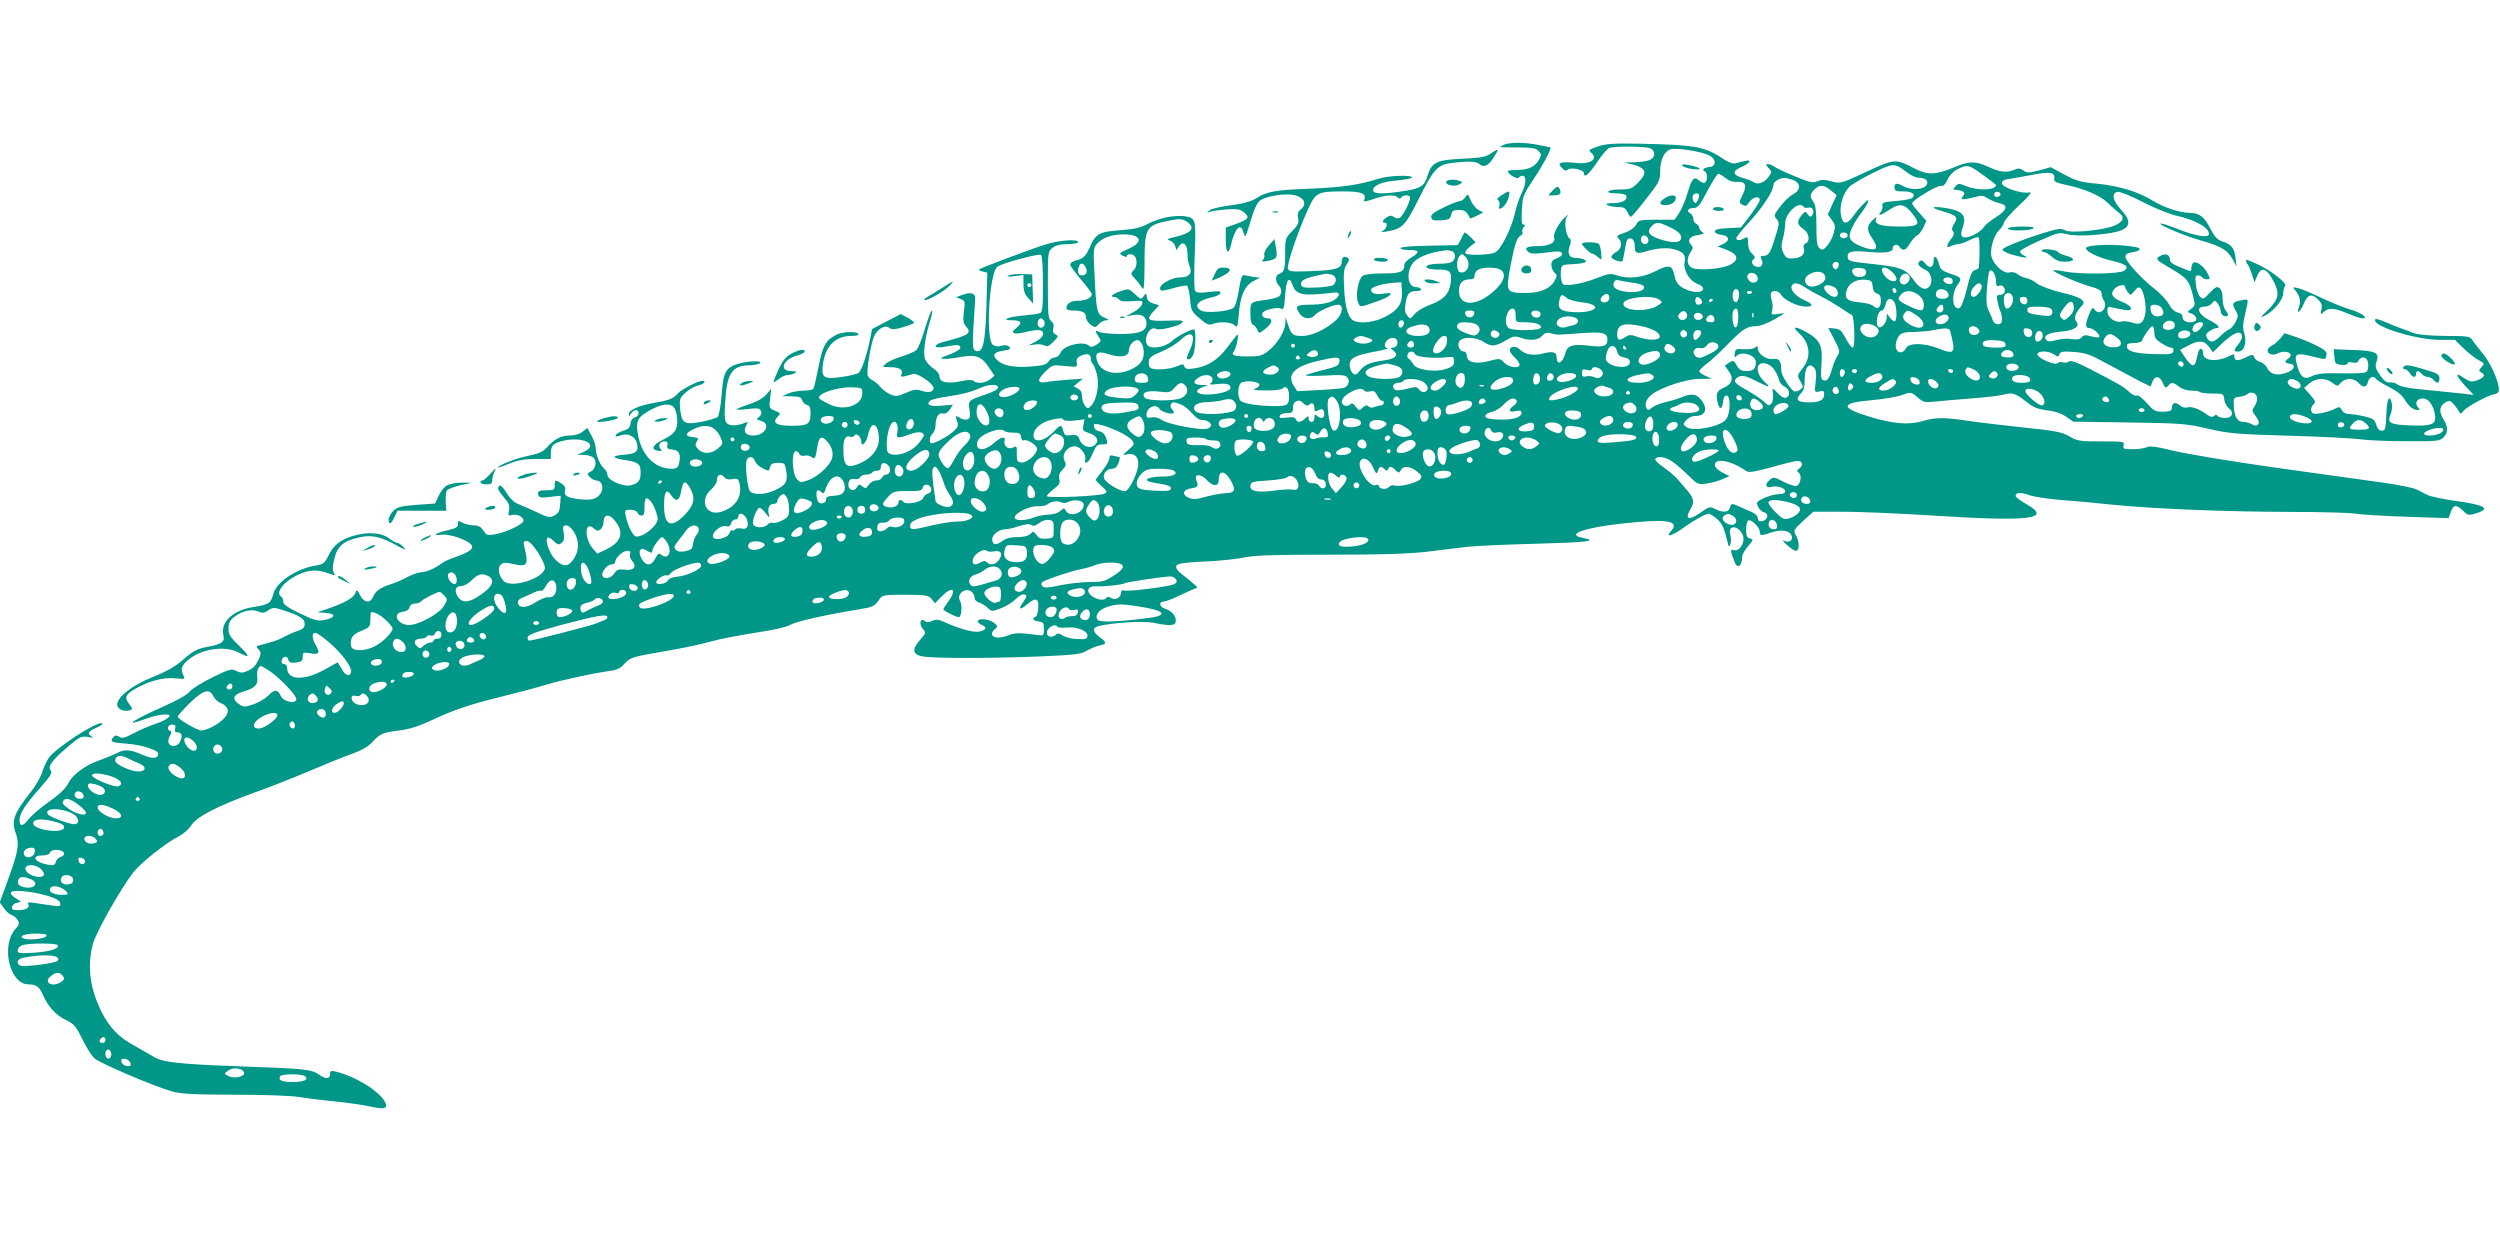 <?xml version="1.0" standalone="no"?>
<!DOCTYPE svg PUBLIC "-//W3C//DTD SVG 20010904//EN"
 "http://www.w3.org/TR/2001/REC-SVG-20010904/DTD/svg10.dtd">
<svg version="1.0" xmlns="http://www.w3.org/2000/svg"
 width="1280pt" height="640pt" viewBox="0 0 1280 640"
 preserveAspectRatio="xMidYMid meet">
<g transform="translate(0,640) scale(0.1,-0.1)"
fill="#009688" stroke="none">
<path d="M7703 5660 c-13 -5 -23 -11 -23 -12 0 -2 40 -3 90 -3 72 0 93 -3 107
-18 16 -16 16 -20 3 -45 -21 -36 -55 -52 -112 -52 -27 0 -48 -3 -48 -7 1 -15
49 -43 55 -33 3 5 13 10 21 10 20 0 18 -44 -5 -89 -11 -21 -27 -68 -35 -104
-18 -78 -71 -184 -100 -199 -25 -14 -141 -17 -153 -5 -4 5 5 20 22 33 l30 24
-27 27 c-15 15 -29 25 -30 22 -2 -2 -10 -17 -18 -34 l-16 -30 -147 -3 c-87 -1
-147 -7 -147 -12 0 -6 20 -10 45 -10 54 0 57 -11 10 -39 -20 -11 -35 -28 -35
-39 0 -34 -21 -42 -110 -42 -53 0 -93 -5 -103 -12 -23 -17 -38 -104 -24 -135
12 -28 6 -28 92 2 77 26 102 52 41 42 -43 -7 -66 0 -66 19 0 15 53 31 115 36
l40 3 3 -48 c4 -61 -20 -96 -90 -131 -50 -25 -116 -34 -153 -20 -31 12 -48 66
-53 166 -4 81 -2 102 13 124 14 21 15 28 4 35 -17 10 -29 2 -29 -20 0 -35 -27
-44 -150 -49 -105 -4 -120 -3 -126 12 -7 19 50 188 102 302 40 89 50 94 178
94 97 0 123 -10 111 -42 -5 -13 2 -12 47 3 60 21 109 24 125 8 8 -8 13 -8 17
0 10 15 46 14 46 -1 -1 -25 -39 -98 -55 -104 -8 -4 -22 -1 -29 5 -11 9 -19 9
-35 -1 -22 -14 -28 -28 -11 -28 17 0 11 -28 -7 -40 -15 -9 -13 -10 12 -6 85
14 98 27 166 162 82 163 98 180 175 190 78 10 124 8 137 -5 21 -21 47 -11 72
29 33 51 32 54 -9 26 -29 -20 -51 -24 -151 -29 -133 -6 -155 -18 -177 -90 -15
-50 -36 -63 -125 -76 -103 -16 -153 -14 -153 4 0 26 45 45 123 51 42 4 77 11
77 15 0 15 -127 10 -175 -7 -87 -29 -190 -44 -345 -50 -177 -6 -226 -15 -278
-49 -27 -17 -63 -27 -129 -36 -51 -6 -101 -18 -110 -26 -17 -14 -17 -14 2 -7
11 4 49 9 85 12 55 3 69 1 90 -16 31 -25 22 -36 -45 -60 l-49 -17 0 -60 c-1
-69 15 -85 27 -28 19 85 50 116 64 62 8 -30 10 -27 36 60 20 66 34 95 51 106
35 23 133 37 178 25 47 -13 60 -46 29 -71 -16 -13 -19 -24 -15 -46 5 -24 0
-36 -30 -66 -35 -36 -36 -40 -36 -115 0 -81 -4 -95 -32 -105 -20 -7 -19 -40 0
-59 16 -16 15 -43 0 -56 -7 -5 -35 -13 -63 -17 -85 -11 -83 -10 -83 -70 0 -36
5 -56 15 -59 7 -3 17 -14 21 -25 7 -20 8 -20 40 5 36 28 42 54 13 54 -24 0
-37 18 -23 32 15 15 78 27 93 17 11 -7 15 7 19 68 5 82 21 104 38 54 18 -52
51 -58 212 -39 38 5 31 -24 -10 -44 -23 -11 -60 -17 -107 -18 -78 0 -86 -7
-57 -48 18 -26 56 -29 75 -6 16 20 93 54 120 54 29 0 24 -46 -8 -77 -53 -49
-125 -83 -175 -83 -50 0 -56 5 -74 60 l-12 35 -1 -30 c-2 -41 -39 -102 -84
-139 -35 -28 -46 -31 -107 -31 -72 0 -89 6 -72 27 13 16 28 97 15 83 -5 -5
-28 -36 -52 -67 -46 -62 -102 -96 -171 -105 -30 -4 -41 -2 -46 10 -5 14 -9 14
-40 1 -41 -17 -121 -21 -136 -6 -5 5 -8 20 -6 33 2 19 17 29 65 49 34 14 78
40 97 59 59 57 84 26 46 -56 -16 -36 -17 -43 -4 -43 8 0 19 12 24 26 11 27 14
117 5 126 -8 8 -87 -32 -116 -59 -35 -32 -107 -43 -124 -20 -24 33 13 102 44
83 15 -10 115 14 131 30 14 14 6 15 -74 12 -101 -3 -111 4 -69 49 l28 30 -30
9 c-20 6 -31 16 -33 32 -3 22 -4 23 -17 5 -13 -17 -15 -17 -44 11 -30 28 -32
29 -71 16 -42 -14 -62 -30 -37 -30 8 0 20 -6 26 -13 7 -10 27 -12 67 -9 50 4
56 3 52 -14 -2 -10 -21 -29 -43 -41 l-40 -22 37 6 c44 7 68 -8 68 -43 0 -40
-35 -54 -133 -54 -49 0 -97 5 -108 10 -23 13 -24 7 -4 -24 15 -22 14 -24 -11
-41 -19 -12 -29 -14 -37 -6 -28 28 -133 3 -147 -35 -6 -14 -18 -24 -29 -24
-10 0 -25 -9 -32 -20 -11 -17 -29 -22 -95 -27 -84 -6 -141 5 -169 34 -26 26
-17 40 30 47 36 6 42 10 33 20 -9 9 -22 11 -40 6 -17 -6 -33 -4 -45 5 -37 27
-19 358 22 398 16 17 212 70 225 62 6 -4 10 -66 10 -150 0 -116 -3 -144 -15
-148 -8 -4 -48 -9 -90 -13 -78 -7 -114 -24 -51 -24 46 0 52 -13 20 -39 -21
-17 -23 -22 -11 -27 8 -3 32 -1 54 5 21 6 50 11 66 11 42 0 36 -35 -10 -59
l-38 -20 31 5 c17 3 40 1 50 -4 15 -8 25 -5 47 18 26 25 27 29 11 38 -12 6
-15 17 -11 32 4 16 0 28 -11 36 -15 11 -17 34 -17 184 0 168 0 172 24 191 16
13 39 19 77 19 30 0 54 5 54 10 0 17 -92 11 -165 -11 -65 -20 -318 -115 -340
-127 -5 -4 1 -9 15 -12 l25 -6 -3 -115 c-5 -241 -17 -301 -57 -285 -18 7 -18
22 -2 266 2 30 -24 37 -69 19 l-29 -11 24 -9 c22 -9 23 -13 16 -65 -5 -45 -3
-59 10 -74 32 -36 18 -46 -112 -80 -24 -6 -43 -16 -43 -22 0 -7 14 -8 43 -4
69 12 80 12 84 -1 4 -11 -27 -29 -82 -48 -40 -14 6 -17 70 -5 89 17 118 8 156
-48 l31 -46 -22 -18 c-24 -20 -70 -24 -86 -8 -6 6 -28 6 -65 -2 -70 -14 -109
-6 -109 25 -1 14 -13 29 -33 42 -17 11 -36 33 -41 48 -11 30 1 116 28 200 8
26 12 47 7 47 -4 0 -20 -43 -36 -95 -15 -52 -35 -101 -44 -108 -9 -8 -42 -22
-74 -32 -33 -10 -69 -26 -80 -36 -22 -18 -22 -18 18 -19 49 0 70 -12 61 -35
-6 -18 -6 -18 59 0 23 7 105 -50 105 -72 0 -20 -26 -26 -61 -14 -26 9 -40 7
-80 -10 -42 -19 -53 -20 -79 -9 -17 7 -41 25 -53 39 -12 15 -30 30 -40 34 -10
4 -20 14 -24 23 -8 21 14 157 32 201 17 40 57 62 79 44 11 -9 26 -9 70 4 31 9
56 20 56 23 0 4 -15 16 -34 26 l-34 18 -73 -38 -74 -39 -11 -55 c-15 -75 -42
-156 -58 -169 -7 -6 -45 -15 -86 -21 -92 -13 -105 -5 -97 62 12 95 63 148 145
148 26 0 41 4 37 10 -9 15 -82 12 -113 -4 -55 -28 -70 -57 -91 -164 -11 -56
-23 -107 -26 -112 -3 -6 -27 -10 -53 -10 -26 -1 -60 -7 -77 -15 l-30 -13 48
-1 c39 -1 50 -5 54 -20 3 -11 13 -21 24 -24 15 -4 19 -14 19 -44 0 -55 -13
-63 -97 -63 -80 0 -102 15 -70 48 15 15 14 17 -15 29 -30 13 -31 14 -25 63 l6
50 -25 -29 c-16 -19 -47 -37 -89 -51 -36 -12 -65 -24 -65 -26 0 -3 27 -2 60 2
52 6 61 4 66 -11 5 -11 1 -22 -10 -30 -15 -12 -14 -13 8 -19 56 -14 26 -76
-38 -76 -39 0 -52 20 -35 52 10 19 9 20 -7 13 -37 -15 -74 -17 -90 -4 -14 12
-16 29 -11 111 9 150 35 188 131 188 17 0 38 5 46 10 21 14 -54 13 -104 -1
-70 -19 -83 -43 -91 -158 -5 -60 -13 -107 -20 -115 -7 -7 -45 -18 -84 -26 -88
-16 -101 -8 -109 69 -4 47 -2 53 27 80 17 16 45 32 61 36 33 7 51 25 25 25
-22 0 -108 -45 -125 -65 -21 -25 -46 -35 -111 -46 -81 -13 -139 -37 -139 -58
1 -14 2 -14 11 2 5 9 17 17 24 17 22 0 18 -31 -4 -37 -12 -3 -21 -15 -23 -32
-2 -20 -11 -29 -38 -37 -19 -6 -36 -16 -38 -22 -2 -8 5 -9 27 -1 39 14 76 -7
83 -45 8 -38 -5 -49 -66 -54 -66 -5 -65 -17 1 -27 71 -10 83 -20 83 -64 0 -42
-11 -56 -52 -66 -37 -9 -118 27 -118 53 0 11 -7 26 -17 33 -21 18 -43 71 -43
105 0 14 -10 44 -22 65 l-21 38 -25 -20 c-15 -12 -40 -19 -66 -19 -44 0 -79
-19 -117 -62 -18 -21 -41 -31 -95 -42 -62 -12 -154 -49 -154 -60 0 -2 26 7 57
20 44 18 77 24 136 24 l77 0 0 28 c0 38 11 51 51 62 106 31 205 -15 117 -54
l-33 -14 36 -1 c20 -1 42 -8 49 -15 17 -21 9 -59 -16 -71 -19 -9 -19 -11 -4
-28 9 -9 24 -17 33 -17 28 0 41 -37 23 -65 -20 -31 -47 -38 -110 -31 -64 8
-80 18 -73 45 3 14 -2 25 -19 36 -31 20 -34 19 -34 -10 0 -22 -4 -25 -38 -25
-44 0 -53 -6 -45 -27 4 -11 17 -13 60 -7 l54 6 -3 -43 c-2 -35 -8 -46 -29 -58
-24 -13 -31 -12 -90 16 -35 16 -79 36 -97 43 -21 8 -42 29 -58 56 -14 24 -30
41 -35 38 -16 -9 -10 -25 22 -62 25 -28 30 -41 25 -65 -5 -26 -4 -29 16 -24
26 7 58 -9 58 -29 0 -18 -89 -60 -147 -70 -37 -6 -43 -4 -58 20 -13 19 -26 26
-49 26 -17 0 -43 6 -57 13 -23 13 -25 12 -25 -6 1 -16 -9 -22 -52 -32 -61 -14
-84 -30 -32 -23 37 6 123 -22 150 -48 21 -20 -1 -39 -75 -65 -33 -11 -67 -27
-75 -34 -26 -22 -78 -45 -103 -45 -13 0 -44 -11 -68 -23 -24 -13 -62 -30 -84
-37 -56 -17 -84 -37 -95 -66 -14 -35 -46 -31 -66 8 -16 31 -17 32 -25 11 -9
-24 -54 -50 -139 -79 l-55 -19 43 -3 c54 -4 51 -24 -5 -36 -37 -7 -50 -4 -127
33 -64 31 -86 46 -86 61 0 10 -4 22 -10 25 -33 20 14 80 90 114 54 24 93 26
148 7 39 -14 41 -14 31 2 -8 12 -7 32 3 72 15 64 49 92 129 109 62 14 110 3
189 -41 45 -25 52 -27 36 -9 -11 11 -24 21 -31 21 -6 0 -26 11 -45 25 -40 29
-109 33 -183 11 -64 -19 -101 -49 -125 -100 -19 -39 -26 -45 -64 -51 -101 -17
-201 -84 -218 -144 -13 -50 -22 -56 -103 -69 -106 -17 -170 -78 -153 -146 8
-31 -9 -44 -73 -56 -64 -12 -76 -18 -141 -74 -35 -30 -83 -57 -147 -82 -103
-40 -183 -102 -183 -142 0 -23 37 -39 66 -28 14 5 13 9 -5 32 -25 32 -19 49
33 78 70 40 143 59 202 53 50 -5 53 -4 44 13 -18 33 -11 54 27 84 68 55 184
71 253 36 62 -32 63 -24 5 33 -47 45 -55 59 -55 89 0 27 7 42 26 57 41 32 90
45 124 31 23 -10 33 -9 54 5 24 16 29 16 78 0 85 -28 108 -43 108 -69 0 -19
-8 -27 -37 -37 -20 -6 -50 -20 -67 -29 -17 -10 -51 -24 -76 -30 -25 -7 -51
-14 -58 -16 -11 -3 -10 -7 2 -19 12 -13 13 -21 4 -43 -18 -40 -30 -54 -63 -68
-24 -10 -34 -10 -56 1 -23 13 -33 10 -121 -33 -53 -26 -106 -59 -117 -73 -13
-17 -65 -46 -138 -78 -142 -63 -206 -104 -103 -67 61 22 96 30 129 27 27 -2
-9 -30 -62 -47 -29 -9 -78 -30 -110 -47 -48 -25 -62 -29 -77 -19 -14 9 -21 8
-31 -4 -18 -22 -7 -26 73 -32 72 -5 158 -33 158 -50 0 -27 -27 -29 -80 -7 -66
29 -91 30 -132 9 -17 -9 -55 -24 -84 -35 -75 -25 -141 -73 -164 -119 -14 -27
-45 -57 -99 -95 -43 -30 -91 -71 -105 -90 -28 -37 -46 -38 -46 -4 0 33 27 76
101 160 59 67 69 82 58 95 -16 20 7 51 91 123 57 48 66 53 99 48 27 -5 32 -4
18 4 -23 13 -14 26 31 45 20 9 31 18 24 21 -27 10 -236 -126 -272 -177 -11
-16 -27 -49 -34 -74 -8 -25 -36 -74 -64 -108 -81 -103 -95 -143 -71 -205 19
-50 12 -96 -36 -226 l-46 -127 21 -30 c11 -16 29 -32 40 -35 11 -4 25 -15 31
-27 9 -16 7 -24 -9 -41 -80 -85 -34 -287 64 -287 39 0 56 -12 74 -54 25 -59
67 -105 119 -129 39 -19 50 -31 82 -97 20 -41 48 -85 62 -98 26 -25 296 -140
394 -169 48 -14 104 -17 323 -18 155 0 294 -5 335 -12 39 -7 122 -17 185 -23
63 -6 144 -18 179 -26 70 -16 90 -9 72 24 -30 57 -151 131 -254 156 -23 5 -27
3 -27 -14 0 -25 -24 -26 -58 -1 -37 26 -78 30 -397 41 -312 11 -405 21 -449
50 -17 10 -61 35 -98 56 -79 43 -126 91 -167 171 -60 121 -75 227 -47 345 13
57 143 287 209 372 39 49 164 149 227 181 28 14 57 39 69 59 28 44 129 97 321
167 80 28 210 80 290 114 80 34 176 73 214 86 45 16 79 35 100 57 42 46 54 51
140 62 52 6 101 22 163 51 117 55 200 83 368 124 77 19 178 46 224 60 84 25
233 57 324 70 34 4 55 14 70 32 33 37 41 40 207 68 84 14 189 36 234 49 44 13
149 33 231 46 95 14 161 29 180 40 29 18 184 53 353 80 72 12 79 15 107 55 12
18 24 20 130 20 108 -1 119 -3 135 -22 l17 -22 34 35 c56 57 81 38 34 -26 -14
-19 -25 -37 -25 -40 0 -7 66 -40 79 -40 14 0 19 63 7 82 -22 35 27 74 59 48 8
-7 15 -21 15 -31 0 -10 10 -21 23 -24 12 -4 32 -16 44 -27 21 -20 23 -20 68
-2 26 9 60 31 76 47 18 18 35 27 45 23 13 -5 12 -10 -6 -37 -29 -39 -20 -46
18 -14 45 38 61 33 58 -17 -1 -23 -8 -44 -14 -46 -21 -7 -13 -21 16 -24 24 -3
27 -7 27 -38 0 -32 -2 -35 -25 -32 -104 13 -123 13 -161 -2 -62 -25 -106 -1
-63 35 14 11 13 15 -8 31 -24 18 -73 24 -82 9 -3 -4 6 -13 20 -20 30 -13 24
-27 -14 -35 -26 -6 -107 16 -181 51 -26 12 -39 13 -58 4 -19 -9 -29 -9 -39 0
-22 18 -30 -18 -9 -41 17 -19 16 -21 -14 -56 -45 -51 -39 -77 19 -86 62 -9
344 -9 592 1 181 8 212 11 241 29 19 11 49 23 66 27 39 8 39 15 1 43 -36 27
-38 47 -7 56 70 18 230 28 284 17 90 -18 113 -15 113 12 0 26 -23 51 -57 61
-27 9 -31 36 -5 36 9 0 44 13 77 29 33 16 69 32 80 36 19 6 19 7 -6 28 -14 12
-40 34 -59 48 -22 17 -31 31 -27 41 4 13 31 17 144 23 76 3 168 13 205 21 51
11 152 14 435 14 269 0 403 4 498 15 72 9 164 20 205 25 41 5 200 12 353 16
261 7 324 14 242 30 -107 20 40 62 287 82 159 13 206 -1 163 -48 -31 -35 6
-24 66 19 58 41 112 71 128 71 5 0 23 -11 40 -25 28 -24 39 -49 56 -120 6 -27
8 -28 15 -10 4 11 3 33 -1 48 -15 53 46 48 65 -6 12 -34 -17 -81 -45 -74 -21
6 -21 0 2 -60 14 -39 39 -21 39 27 0 11 14 35 30 53 28 33 29 35 10 40 -16 4
-20 14 -20 45 0 23 5 44 11 47 14 9 59 -34 59 -57 0 -22 7 -22 64 -3 48 16 89
9 99 -18 9 -23 -12 -38 -37 -26 -13 7 -9 -1 12 -20 18 -17 39 -31 47 -31 19 0
19 46 0 80 -14 24 -12 27 37 73 l52 47 150 0 c83 0 300 -9 483 -21 480 -30
592 -16 458 60 -30 17 -55 36 -55 41 0 19 25 21 70 5 25 -9 99 -20 165 -25 66
-5 188 -16 270 -25 204 -20 563 -35 900 -36 154 0 305 -4 335 -9 30 -5 150
-12 266 -16 l211 -7 11 31 c13 39 28 40 63 7 25 -25 28 -25 68 -13 76 24 44
43 -111 64 -62 9 -125 22 -140 30 -16 8 -40 20 -55 28 -16 8 -93 24 -173 35
-80 11 -325 45 -545 76 -220 31 -455 70 -522 86 -93 23 -127 27 -142 19 -11
-5 -43 -10 -72 -10 -46 0 -51 2 -46 20 5 19 0 20 -115 20 -110 0 -123 2 -163
26 -38 22 -69 28 -232 45 -103 11 -232 26 -285 34 -125 19 -167 19 -234 -1
-71 -20 -145 -15 -264 20 -161 48 -160 73 2 87 58 5 124 16 148 24 55 19 53
20 90 -11 28 -24 36 -26 88 -20 31 3 115 11 185 16 71 5 146 14 168 20 44 12
59 6 122 -43 28 -23 52 -32 98 -38 39 -4 73 -16 97 -32 l37 -26 285 -4 c267
-4 293 -6 405 -32 110 -25 146 -28 415 -36 162 -4 327 -13 365 -18 39 -6 145
-10 238 -10 154 -1 169 1 187 19 26 26 25 54 -1 96 -23 38 -19 68 14 85 18 10
24 8 43 -14 12 -14 24 -32 27 -39 3 -9 10 -6 22 10 14 19 130 82 152 82 4 0
14 4 21 9 23 14 -23 136 -75 199 -24 30 -50 63 -56 73 -11 17 -26 19 -137 19
-80 1 -138 6 -160 14 -19 8 -51 19 -70 26 -19 7 -55 21 -79 32 -24 10 -46 17
-48 14 -32 -31 200 -106 329 -106 l77 0 43 -42 c24 -24 59 -51 77 -61 32 -17
33 -18 17 -36 -16 -18 -16 -20 0 -29 22 -12 12 -27 -26 -40 -25 -9 -35 -7 -65
13 -47 33 -44 15 7 -41 l43 -46 -50 6 c-28 3 -97 10 -155 16 -126 11 -170 19
-189 34 -8 6 -24 9 -36 8 -16 -2 -29 8 -49 37 -24 35 -27 44 -18 70 16 46 -4
55 -120 59 l-99 4 3 -39 c3 -35 6 -38 36 -41 18 -2 32 1 32 8 0 6 10 8 25 4
18 -4 27 -1 31 10 3 9 14 16 24 16 20 0 31 -29 23 -61 -6 -21 -8 -22 -191 -20
-38 1 -75 -5 -93 -14 -39 -21 -59 -8 -75 45 -22 74 -14 78 95 50 49 -12 48
-12 53 15 2 15 -10 25 -52 46 -30 15 -79 35 -109 45 l-54 18 -21 -26 c-12 -14
-31 -31 -43 -37 -13 -6 -23 -18 -23 -25 0 -19 28 -28 50 -16 42 22 91 0 57
-25 -23 -16 -21 -23 6 -27 34 -5 26 -31 -15 -46 -47 -18 -85 -9 -100 24 -6 13
-22 27 -36 31 -13 3 -27 14 -30 23 -7 17 -9 17 -46 -1 -41 -19 -56 -18 -56 7
0 12 -4 13 -22 3 -63 -34 -138 -28 -138 10 0 32 -19 34 -26 4 -12 -55 -16 -63
-28 -63 -7 0 -24 18 -38 39 l-26 40 46 24 c53 27 79 24 106 -14 l16 -23 42 41
c48 46 84 67 98 58 15 -10 12 -30 -10 -58 -25 -32 -25 -37 0 -37 30 0 45 45
31 92 -9 28 -8 50 4 100 19 82 20 78 -17 71 -47 -8 -53 -17 -33 -50 16 -28 16
-32 1 -62 -10 -18 -25 -35 -34 -38 -9 -4 -30 -19 -45 -35 -33 -33 -52 -35 -67
-9 -8 16 -6 23 12 35 12 9 29 16 36 16 25 0 8 19 -38 42 -55 28 -69 68 -24 68
15 0 33 8 40 18 13 16 15 16 29 -2 8 -11 15 -28 15 -38 0 -10 7 -21 15 -25 24
-9 30 5 12 25 -10 11 -17 36 -17 62 0 28 -6 47 -16 55 -14 10 -22 6 -50 -24
-31 -33 -34 -35 -50 -20 -9 10 -19 38 -21 63 -5 37 -3 46 10 46 9 0 19 -4 22
-10 3 -5 15 -10 25 -10 17 0 17 2 3 30 -17 35 -57 65 -73 55 -5 -3 -10 -15
-10 -26 0 -12 -3 -19 -8 -17 -4 2 -28 11 -55 22 -33 13 -47 24 -47 38 0 24
-23 33 -49 18 -28 -15 -24 -20 54 -65 83 -49 92 -60 111 -131 15 -57 14 -59
-7 -75 -22 -17 -22 -17 -2 -23 26 -8 38 -35 19 -42 -29 -11 -61 0 -61 21 0 13
-8 22 -25 25 -16 3 -32 19 -45 42 -11 20 -42 54 -70 76 -75 58 -157 150 -153
170 2 11 14 18 33 20 40 5 54 20 24 26 -91 19 -259 15 -259 -5 0 -17 64 -48
128 -63 78 -18 95 -31 68 -52 -24 -17 -223 -20 -306 -4 -29 6 -55 8 -57 6 -7
-7 130 -67 190 -83 43 -12 57 -21 57 -35 0 -10 5 -27 12 -37 23 -37 -22 -82
-47 -47 -11 15 -14 12 -29 -24 -21 -52 -20 -70 2 -70 20 0 59 -36 50 -46 -4
-3 -22 -1 -42 4 -28 8 -38 7 -48 -5 -9 -11 -23 -13 -51 -9 -21 4 -56 1 -78 -5
-29 -9 -43 -9 -51 -1 -21 21 9 39 73 44 67 5 101 26 80 51 -14 17 -6 43 22 75
19 20 19 24 5 38 -8 8 -42 21 -74 29 -74 16 -144 42 -164 60 -8 7 -28 17 -45
21 -16 3 -37 13 -46 21 -10 8 -26 12 -41 8 -27 -7 -73 31 -90 75 -13 34 8 114
38 142 13 13 24 30 24 38 0 8 35 48 77 88 52 48 70 71 55 67 -36 -10 -142 25
-142 46 0 13 10 20 38 23 20 3 74 13 119 21 90 17 115 13 111 -18 -3 -17 6
-22 57 -33 96 -20 177 -54 217 -93 20 -20 47 -43 59 -52 29 -20 20 -46 -25
-64 -56 -24 -223 -40 -251 -25 -20 11 -34 10 -82 -4 -103 -29 -236 -81 -240
-93 -2 -6 19 -18 50 -27 63 -18 93 -20 59 -4 -12 6 -21 16 -19 22 2 6 47 31
100 54 94 42 99 43 145 32 53 -14 229 0 276 22 45 20 44 52 -4 104 -44 48 -51
86 -17 92 10 2 67 -21 126 -51 58 -31 137 -63 174 -71 99 -23 167 -61 167 -94
0 -22 -70 -11 -164 27 -43 17 -81 29 -84 26 -8 -8 126 -64 216 -89 97 -28 129
-48 155 -97 l18 -34 -5 44 c-5 50 -21 70 -68 85 -26 9 -39 23 -62 67 -29 59
-56 79 -104 79 -50 0 -131 27 -189 62 -76 47 -176 77 -290 88 -79 7 -103 14
-163 46 l-70 38 -59 -16 c-53 -14 -62 -14 -81 -1 -17 12 -27 13 -46 4 -38 -17
-74 -13 -132 14 -68 31 -98 31 -173 0 -97 -41 -138 -43 -206 -8 -97 51 -102
51 -248 -17 -129 -60 -130 -61 -177 -49 -36 10 -53 10 -73 1 -23 -10 -38 -7
-112 24 -48 19 -96 42 -107 50 -11 8 -27 14 -35 14 -11 0 -10 -5 4 -20 18 -20
18 -21 -2 -48 -21 -29 -56 -40 -76 -24 -7 6 -31 15 -54 21 -52 14 -56 35 -9
55 44 18 60 42 22 32 -14 -3 -36 -8 -49 -12 -15 -3 -36 4 -60 20 -96 65 -143
74 -419 80 -147 3 -186 0 -228 -14 -43 -15 -48 -19 -35 -30 41 -34 0 -63 -79
-54 -30 4 -62 4 -71 1 -14 -6 -14 -9 2 -26 12 -15 20 -17 29 -10 18 15 84 0
84 -18 0 -28 25 -6 68 58 23 35 51 67 60 71 27 11 191 9 213 -2 28 -15 24 -49
-7 -60 -14 -6 -49 -10 -77 -11 l-52 -1 39 -9 c75 -18 84 -43 32 -95 -30 -30
-40 -34 -89 -34 -31 0 -59 -4 -62 -10 -4 -6 11 -10 39 -10 25 0 48 -5 51 -10
13 -21 -17 -40 -64 -40 -33 0 -42 -3 -31 -10 8 -5 32 -10 53 -10 30 0 40 -5
49 -25 6 -14 14 -25 17 -25 7 0 43 44 108 129 37 48 43 63 43 104 0 60 22 105
56 113 33 8 157 -12 196 -32 36 -18 36 -56 1 -59 -27 -2 -43 -16 -25 -22 15
-6 16 -49 1 -58 -5 -4 -19 1 -29 10 -27 24 -37 13 -60 -64 -11 -37 -30 -83
-43 -102 l-23 -34 -92 0 c-88 0 -93 -2 -105 -25 -7 -14 -29 -31 -52 -39 -50
-18 -51 -19 -37 -33 20 -20 14 -54 -13 -68 -14 -7 -25 -19 -25 -26 0 -11 48
-29 57 -21 2 3 7 28 12 56 9 58 14 66 36 58 9 -4 15 -19 15 -36 0 -40 9 -43
66 -26 58 17 112 19 151 4 36 -13 44 -27 38 -64 -7 -39 26 -93 65 -108 60 -23
23 -56 -39 -36 -49 16 -69 36 -77 75 -11 57 -27 62 -97 26 -68 -35 -142 -42
-202 -21 -27 10 -41 8 -100 -15 -37 -15 -92 -30 -121 -33 -50 -5 -53 -4 -59
19 -4 14 -5 39 -3 54 3 28 5 29 66 32 60 3 79 13 46 26 -9 3 -27 6 -40 6 -30
0 -41 24 -27 61 8 21 8 31 -2 39 -19 16 -28 89 -13 109 12 14 11 15 -6 1 -31
-24 -66 -88 -59 -106 10 -26 -24 -44 -83 -44 -57 0 -73 -10 -49 -30 10 -9 32
-10 68 -6 88 12 100 11 105 -2 2 -8 -9 -18 -26 -24 -24 -9 -30 -17 -29 -37 1
-14 9 -31 17 -38 13 -11 13 -15 0 -40 -22 -41 -74 -63 -147 -63 -103 0 -105 3
-78 145 20 105 33 142 51 149 8 3 12 11 9 16 -4 6 -1 17 5 25 10 12 10 15 0
15 -9 0 -11 20 -8 74 3 70 6 77 60 159 50 75 93 156 86 162 -2 1 -30 7 -62 13
-69 14 -142 14 -173 2z m2059 -141 c20 -16 47 -29 60 -29 37 0 55 -16 42 -37
-15 -24 -75 -28 -113 -9 -40 21 -51 20 -51 -4 0 -17 7 -20 44 -20 47 0 66 -14
47 -33 -6 -6 -43 -13 -83 -16 -64 -5 -73 -8 -70 -24 2 -10 -2 -25 -9 -33 -18
-22 2 -17 43 11 53 36 79 32 117 -16 48 -59 39 -69 -64 -69 -94 0 -130 12
-120 38 5 13 2 13 -14 -2 -34 -31 -35 -54 -5 -97 35 -50 24 -67 -33 -49 -56
18 -83 38 -83 61 0 25 24 72 60 119 15 19 30 44 34 55 6 16 1 14 -23 -9 -17
-17 -41 -45 -53 -63 -33 -47 -55 -43 -63 10 -7 46 11 105 43 140 18 20 160 95
202 107 32 9 47 4 92 -31z m340 20 c17 -9 102 -71 118 -86 2 -2 -2 -8 -10 -13
-23 -15 -96 -12 -141 6 -38 16 -42 16 -57 0 -9 -9 -12 -16 -7 -17 49 -4 62
-13 45 -34 -10 -12 -9 -15 5 -15 10 0 35 5 56 11 33 10 42 9 66 -6 15 -10 41
-21 58 -25 48 -9 43 -35 -13 -70 -28 -17 -57 -41 -65 -53 -21 -32 -94 -64
-109 -49 -9 9 -9 20 1 47 16 44 8 69 -26 84 -30 14 -123 27 -123 18 0 -3 25
-13 54 -21 65 -19 73 -29 51 -62 -12 -18 -13 -29 -6 -38 8 -10 6 -20 -9 -39
-26 -33 -27 -51 -1 -37 11 5 28 10 38 10 10 0 35 9 56 20 21 11 42 18 47 15 7
-4 7 -111 1 -156 -1 -4 -9 -9 -20 -12 -14 -3 -24 -27 -41 -97 -13 -55 -29 -94
-37 -97 -37 -14 -45 72 -11 117 25 35 22 40 -40 60 -38 13 -47 20 -54 47 -10
40 -28 52 -28 19 0 -36 -20 -43 -42 -16 -14 18 -22 20 -30 12 -14 -14 -4 -27
34 -46 26 -13 36 -59 17 -82 -20 -25 -51 -12 -84 36 -37 53 -64 63 -214 79
-115 12 -121 14 -121 40 0 24 27 29 109 21 79 -7 121 -2 121 16 0 21 22 28 35
11 18 -25 31 -21 54 17 12 19 28 37 36 40 8 3 22 21 32 40 l16 35 -36 41 c-21
22 -37 44 -37 49 0 15 128 93 147 89 13 -2 23 7 34 32 10 22 30 43 50 53 40
20 53 21 81 6z m-1267 -51 c19 -15 39 -21 60 -19 43 3 51 -20 26 -69 -18 -36
-18 -37 0 -48 16 -10 21 -8 35 13 18 27 54 34 54 11 0 -8 -22 -43 -48 -78
l-49 -63 -66 -3 c-49 -2 -67 -7 -67 -17 0 -8 13 -15 32 -17 42 -4 48 -30 11
-47 l-28 -13 45 -17 c59 -22 66 -52 18 -77 -41 -21 -166 -31 -196 -15 -26 14
-28 47 -6 80 12 17 13 26 5 34 -25 25 -12 47 30 53 32 5 38 9 25 16 -9 5 -16
15 -16 22 0 8 -7 16 -15 20 -8 3 -15 14 -15 25 0 11 -8 24 -17 30 -21 11 -10
26 20 26 15 0 29 13 46 45 50 95 72 130 80 130 5 0 21 -10 36 -22z m344 -9
c42 -15 43 -52 1 -74 -16 -8 -45 -36 -65 -62 -33 -43 -34 -47 -19 -64 15 -17
15 -24 -6 -91 -25 -83 -34 -98 -62 -98 -15 0 -17 -4 -9 -18 13 -25 -2 -46 -28
-37 -22 7 -28 29 -10 40 7 5 3 14 -10 26 -14 13 -21 32 -21 55 0 31 -2 34 -19
24 -25 -13 -41 -13 -41 1 0 6 30 43 66 82 69 75 124 159 124 190 0 16 29 35
56 36 6 1 25 -4 43 -10z m195 -54 l30 -24 -23 -49 -23 -50 21 -28 c18 -25 19
-34 10 -66 -5 -21 -20 -50 -33 -65 -20 -24 -26 -25 -40 -14 -13 11 -16 34 -16
115 0 74 -4 107 -15 122 -20 26 -19 40 5 64 26 26 48 25 84 -5z m869 -20 c1
-5 -6 -11 -15 -13 -11 -2 -18 3 -18 13 0 17 30 18 33 0z m-1543 -7 c0 -7 -5
-20 -10 -28 -9 -13 -11 -13 -19 -1 -5 8 -7 20 -4 28 6 17 33 17 33 1z m534
-57 c3 -5 14 -7 25 -4 21 5 33 -17 20 -38 -8 -12 -12 -11 -23 4 -13 17 -15 16
-34 -8 -24 -30 -20 -47 14 -70 27 -18 33 -62 9 -71 -10 -4 -13 -14 -9 -28 7
-29 -15 -48 -58 -49 -26 -2 -35 3 -47 28 -11 23 -12 37 -3 72 7 24 12 59 12
79 0 53 73 119 94 85z m-689 -102 c52 -24 69 -43 61 -64 -7 -20 -50 -19 -110
1 -55 19 -66 37 -41 64 23 25 35 25 90 -1z m915 -44 c0 -8 -9 -15 -20 -15 -11
0 -20 7 -20 15 0 8 9 15 20 15 11 0 20 -7 20 -15z m-1020 -26 c0 -20 -24 -26
-35 -9 -4 6 -4 17 -1 25 7 20 36 7 36 -16z m-1006 -55 c19 -7 21 -35 4 -52 -7
-7 -33 -12 -59 -12 -26 0 -54 -3 -63 -6 -29 -11 -6 -24 42 -24 67 0 76 -9 70
-65 -7 -59 -35 -89 -107 -116 -31 -11 -66 -32 -78 -47 -23 -27 -23 -27 -38 -7
-12 14 -14 31 -9 60 8 52 20 65 56 65 17 0 27 4 23 10 -3 6 -15 10 -25 10 -40
0 -52 65 -21 116 22 36 86 62 178 73 6 0 18 -2 27 -5z m70 -30 c32 -32 8 -91
-31 -77 -16 6 -17 65 -1 81 15 15 13 15 32 -4z m1910 -32 c2 -4 1 -14 -4 -22
-7 -11 -12 -12 -21 -3 -6 6 -8 16 -5 22 8 13 23 14 30 3z m-1733 -32 c31 -17
23 -56 -19 -98 -91 -91 -192 -97 -192 -12 0 42 18 60 59 60 14 0 21 6 21 20 0
10 8 24 18 29 22 14 88 14 113 1z m1874 -15 c0 -25 -46 -33 -64 -11 -19 22 -4
38 32 34 24 -2 32 -8 32 -23z m132 3 c13 -12 23 -27 23 -35 0 -22 -38 -14 -59
13 -34 44 -6 61 36 22z m533 -50 c0 -21 4 -26 16 -21 18 7 35 -14 27 -34 -3
-7 -14 -13 -24 -13 -15 0 -18 -5 -12 -32 3 -18 10 -41 14 -50 5 -9 9 -28 9
-42 0 -19 -5 -26 -20 -26 -11 0 -23 8 -26 18 -3 9 -12 32 -21 49 -12 25 -15
51 -10 112 3 44 8 85 13 92 11 18 34 -18 34 -53z m-1220 16 c0 -23 -31 -30
-46 -9 -10 13 -11 22 -3 31 14 17 49 1 49 -22z m339 22 c16 -19 4 -42 -30 -56
-33 -14 -57 -8 -66 16 -14 37 70 72 96 40z m-2521 -2 c24 -7 29 -35 9 -53 -8
-6 -47 -12 -87 -13 -63 -3 -75 0 -78 14 -5 25 22 36 128 57 3 0 15 -2 28 -5z
m2959 -10 c3 -8 -1 -23 -10 -31 -23 -23 -52 0 -36 28 12 23 37 25 46 3z m218
-14 c3 -5 4 -14 1 -19 -9 -13 -46 -1 -46 15 0 16 36 19 45 4z m-1646 -16 c56
-7 76 -17 67 -32 -17 -28 -133 -21 -152 9 -10 16 5 42 21 35 8 -3 37 -8 64
-12z m1239 -20 c2 -22 9 -34 23 -37 13 -4 19 -14 19 -35 0 -38 -16 -49 -38
-29 -10 9 -41 17 -71 19 -63 4 -81 21 -65 65 12 34 48 54 94 51 31 -3 35 -6
38 -34z m-350 -3 c15 -10 51 -31 81 -46 30 -15 76 -42 103 -60 26 -18 53 -35
59 -37 14 -5 19 -168 5 -168 -6 0 -22 21 -36 48 -21 39 -30 48 -57 50 l-32 3
31 -60 c29 -56 30 -62 15 -84 -8 -13 -20 -41 -26 -63 -15 -53 -26 -68 -45 -61
-13 5 -15 19 -10 84 7 96 -8 125 -84 166 -53 29 -68 25 -31 -9 57 -51 64 -122
19 -179 -29 -37 -29 -38 -12 -67 16 -28 16 -30 -1 -43 -11 -8 -24 -11 -30 -9
-20 8 -67 83 -67 107 0 50 -10 63 -43 59 -35 -4 -77 26 -77 55 0 12 -3 13 -15
3 -8 -6 -33 -10 -57 -8 -39 3 -43 1 -46 -22 -3 -20 -1 -23 9 -12 29 27 99 4
99 -33 0 -32 -13 -45 -47 -45 -27 0 -37 6 -51 29 -15 27 -17 28 -39 14 l-22
-15 20 -28 c27 -36 18 -67 -27 -86 -35 -15 -41 -32 -28 -81 9 -33 22 -28 26
10 2 20 8 32 18 32 23 0 20 -98 -4 -124 -33 -37 -168 -62 -201 -38 -19 15 -19
16 -1 36 11 12 29 21 42 21 57 0 71 35 33 84 -23 30 -51 33 -102 11 -19 -8
-57 -19 -83 -25 -27 -6 -57 -19 -67 -28 -15 -13 -20 -14 -26 -3 -13 20 -2 49
26 71 47 37 178 80 245 80 l63 1 -32 14 c-18 8 -33 19 -33 24 0 6 17 23 38 38
20 15 69 60 107 99 79 81 100 94 147 94 19 0 59 15 93 35 60 34 60 34 21 28
-38 -6 -39 -5 -32 20 3 14 2 36 -3 49 -4 13 -6 29 -4 36 7 19 41 14 52 -7 15
-27 86 -61 127 -61 41 0 37 14 -9 34 -41 17 -71 51 -64 71 8 20 33 19 65 -4z
m907 9 c9 -15 -22 -60 -40 -60 -20 0 -19 29 2 52 18 20 29 23 38 8z m-754 -10
c24 -13 26 -50 2 -50 -20 0 -53 28 -53 47 0 16 24 17 51 3z m1489 2 c0 -5 6
-17 14 -27 14 -19 15 -19 34 5 15 19 23 22 32 14 17 -17 31 -92 24 -130 -9
-48 -27 -60 -67 -46 -18 6 -42 9 -54 6 -33 -9 -73 20 -73 52 0 24 3 26 28 19
15 -3 42 -9 60 -12 49 -8 41 21 -12 41 -51 20 -64 41 -40 67 17 19 54 26 54
11z m-1170 -23 c0 -5 -4 -9 -10 -9 -5 0 -10 7 -10 16 0 8 5 12 10 9 6 -3 10
-10 10 -16z m-808 -1 c7 -21 -4 -59 -16 -55 -22 7 -19 67 3 67 5 0 11 -5 13
-12z m1068 -3 c16 -19 4 -35 -25 -35 -27 0 -39 14 -31 35 7 19 40 19 56 0z
m-1000 1 c0 -11 -19 -15 -25 -6 -3 5 1 10 9 10 9 0 16 -2 16 -4z m854 -17 c17
-14 26 -30 26 -50 0 -33 -12 -36 -61 -13 -73 33 -80 42 -54 68 22 22 57 20 89
-5z m-1584 -15 c0 -19 -28 -30 -41 -17 -7 7 -5 16 6 27 18 18 35 13 35 -10z
m2065 6 c8 -24 -11 -60 -30 -60 -15 0 -22 60 -8 73 13 13 32 7 38 -13z m-2284
-5 c9 -9 45 -19 79 -23 112 -12 74 -56 -43 -50 -67 3 -84 18 -73 61 7 31 13
33 37 12z m474 -9 c18 -13 17 -14 -7 -30 -56 -37 -184 -28 -176 11 6 31 147
45 183 19z m214 1 c12 -15 5 -27 -16 -27 -7 0 -13 9 -13 20 0 23 13 26 29 7z
m1671 -8 c0 -25 -33 -22 -38 4 -2 12 3 17 17 17 15 0 21 -6 21 -21z m-1610 7
c0 -3 -4 -8 -10 -11 -5 -3 -10 -1 -10 4 0 6 5 11 10 11 6 0 10 -2 10 -4z m930
-15 c11 -22 14 -84 3 -95 -4 -4 -15 3 -25 16 l-18 23 0 -22 c0 -25 -27 -56
-41 -48 -20 13 -7 85 16 85 7 0 15 14 19 30 6 34 30 40 46 11z m918 -22 c2
-16 -6 -33 -23 -49 -22 -21 -27 -22 -40 -9 -13 13 -12 19 12 52 29 41 46 43
51 6z m-668 -9 c0 -19 -20 -27 -33 -13 -8 7 11 33 24 33 5 0 9 -9 9 -20z
m1120 0 c14 -26 5 -40 -25 -40 -22 0 -35 17 -35 46 0 22 48 17 60 -6z m-571 1
c8 -5 11 -16 8 -26 -6 -13 -15 -15 -54 -10 -65 9 -73 12 -73 30 0 12 12 15 53
15 28 0 58 -4 66 -9z m-2739 -36 c0 -34 1 -35 43 -35 56 0 87 -9 87 -26 0 -18
-150 -20 -168 -2 -25 25 -7 98 23 98 10 0 15 -11 15 -35z m1140 -9 c0 -46 -13
-68 -24 -40 -8 21 -8 69 1 77 16 16 23 4 23 -37z m-1352 17 c-2 -10 -12 -18
-23 -18 -11 0 -21 8 -23 18 -3 13 3 17 23 17 20 0 26 -4 23 -17z m338 6 c3 -6
2 -15 -3 -20 -13 -13 -43 -1 -43 17 0 16 36 19 46 3z m752 -12 c4 -21 -25 -34
-40 -19 -8 8 -8 16 2 27 16 19 34 15 38 -8z m1173 0 c63 -42 39 -88 -27 -52
-38 20 -49 42 -33 61 15 19 20 18 60 -9z m-1093 -4 c5 -17 -26 -29 -40 -15 -6
6 -7 15 -3 22 9 14 37 9 43 -7z m259 -5 c-3 -8 -6 -5 -6 6 -1 11 2 17 5 13 3
-3 4 -12 1 -19z m-199 -11 c2 -11 -3 -17 -16 -17 -26 0 -34 11 -20 27 14 17
32 12 36 -10z m1197 13 c10 -16 -15 -40 -41 -40 -28 0 -32 24 -6 39 22 13 39
14 47 1z m-1911 -6 c25 -10 19 -33 -11 -40 -16 -3 -34 -7 -40 -10 -19 -5 -43
6 -43 20 0 30 51 46 94 30z m-2717 -20 c8 -21 -13 -42 -28 -27 -13 13 -5 43
11 43 6 0 13 -7 17 -16z m1841 -11 c-5 -25 -28 -28 -28 -4 0 12 6 21 16 21 9
0 14 -7 12 -17z m3947 -8 c0 -13 -8 -21 -24 -23 -32 -5 -48 12 -31 33 18 22
55 15 55 -10z m-3588 9 c28 -8 38 -34 19 -52 -13 -13 -20 -13 -60 2 -43 16
-56 33 -39 49 8 9 50 9 80 1z m2070 -31 c9 -23 -21 -47 -51 -39 -36 9 -54 45
-31 62 20 15 73 0 82 -23z m1663 28 c0 -11 -28 -41 -39 -41 -16 0 -20 13 -10
31 10 19 49 27 49 10z m-3976 -7 c9 -3 16 -14 16 -24 0 -20 -19 -30 -60 -30
-64 0 -83 33 -27 49 41 12 52 12 71 5z m1113 -7 c55 -13 90 -38 79 -56 -10
-15 -63 -13 -111 4 -34 12 -43 12 -62 0 -33 -22 -43 -18 -43 13 0 53 34 63
137 39z m1712 -11 c8 -10 8 -16 -3 -25 -18 -15 -46 -3 -46 20 0 22 32 26 49 5z
m901 -18 c1 -27 8 -37 36 -55 20 -13 42 -23 50 -23 9 0 14 -7 12 -17 -3 -16
-15 -18 -94 -16 -98 2 -144 14 -144 38 0 16 1 17 44 19 16 1 31 6 33 11 8 25
44 75 53 75 5 0 10 -15 10 -32z m-1046 10 c31 -117 26 -126 -57 -93 -70 29
-153 31 -167 4 -26 -48 -69 -15 -49 38 14 37 25 43 89 43 30 1 73 5 95 9 60
13 85 12 89 -1z m421 -13 c0 -30 -39 -27 -43 3 -3 20 0 23 20 20 15 -2 23 -10
23 -23z m-2736 6 c16 -10 6 -31 -14 -31 -17 0 -28 17 -20 30 8 12 16 12 34 1z
m967 -2 c10 -17 -13 -36 -27 -22 -12 12 -4 33 11 33 5 0 12 -5 16 -11z m74 -2
c0 -14 -20 -37 -32 -37 -10 0 -11 34 -1 43 11 12 33 8 33 -6z m1748 -23 c-2
-10 -11 -20 -21 -22 -12 -3 -17 3 -17 21 0 26 18 41 33 27 5 -4 7 -16 5 -26z
m757 17 c0 -22 -55 -34 -62 -14 -3 8 0 19 8 24 20 13 54 7 54 -10z m-3245 -4
c8 -1 64 2 123 7 113 8 137 3 137 -34 0 -32 -21 -39 -94 -30 -82 10 -111 1
-121 -37 -13 -52 -45 -68 -45 -22 0 27 -20 32 -70 19 -50 -13 -94 -5 -119 21
-19 20 -51 17 -51 -5 0 -7 11 -23 25 -36 14 -13 25 -29 25 -37 0 -22 -54 -15
-78 10 -22 23 -23 23 -81 8 -68 -17 -111 -6 -111 29 0 11 -7 20 -15 20 -21 0
-35 31 -24 52 14 25 85 24 124 -2 40 -26 59 -25 113 6 40 24 49 25 77 15 48
-17 90 -14 111 10 12 14 25 18 39 14 11 -4 27 -7 35 -8z m2869 -16 c36 -27 22
-53 -26 -49 -41 3 -55 27 -33 53 16 20 30 19 59 -4z m-3832 -2 c22 -8 24 -12
13 -19 -20 -13 -61 -12 -80 0 -13 9 -13 11 0 20 19 13 32 12 67 -1z m401 -21
c-3 -37 -49 -71 -68 -52 -15 15 29 83 53 84 15 0 18 -7 15 -32z m-255 10 c7
-20 -4 -38 -22 -38 -14 -1 -13 -3 3 -15 30 -23 12 -42 -46 -50 -73 -10 -99
-21 -125 -52 -18 -23 -24 -25 -37 -14 -9 8 -16 27 -16 43 0 35 30 50 136 69
38 7 63 14 57 16 -28 10 -5 53 28 53 10 0 19 -6 22 -12z m-1301 -33 c13 -53
-3 -87 -52 -112 -81 -42 -166 -22 -184 42 -11 40 7 49 59 32 60 -21 105 -13
105 19 0 27 26 56 48 52 9 -2 19 -17 24 -33z m1388 9 c0 -14 -21 -19 -33 -7
-9 9 13 34 24 27 5 -3 9 -12 9 -20z m3028 4 c3 -15 -5 -18 -52 -18 -30 0 -58
5 -61 10 -13 21 8 31 58 28 40 -2 53 -7 55 -20z m-1470 -10 c2 -11 -12 -24
-47 -41 -41 -21 -52 -23 -67 -13 -25 19 -11 50 20 44 15 -3 27 2 35 14 14 23
54 20 59 -4z m-2168 2 c0 -5 -4 -10 -10 -10 -5 0 -10 5 -10 10 0 6 5 10 10 10
6 0 10 -4 10 -10z m1935 -3 c10 -8 15 -19 11 -25 -15 -25 -63 -4 -53 22 8 20
18 20 42 3z m-285 -27 c4 -18 14 -26 35 -30 22 -4 30 -11 30 -25 0 -40 -115
-25 -123 16 -1 9 2 28 8 43 12 34 42 32 50 -4z m45 20 c3 -5 1 -10 -4 -10 -6
0 -11 5 -11 10 0 6 2 10 4 10 3 0 8 -4 11 -10z m-1577 -28 c5 -15 -23 -26 -45
-17 -17 6 -17 7 2 21 21 16 37 14 43 -4z m1752 -12 c0 -20 -71 -55 -95 -46
-31 12 -13 48 30 61 47 14 65 9 65 -15z m1808 8 c3 -14 -3 -18 -26 -18 -35 0
-45 9 -30 27 15 19 52 12 56 -9z m-3062 -2 c6 -15 103 -23 174 -14 21 2 25 -1
25 -22 0 -20 -8 -28 -41 -39 -56 -19 -152 -5 -168 24 -6 11 -16 23 -23 28 -15
10 -6 37 13 37 8 0 17 -6 20 -14z m3271 -1 c19 -13 22 -13 27 1 5 14 18 16 75
12 61 -5 82 -12 178 -65 59 -32 132 -71 161 -86 l53 -26 9 24 c13 34 38 31 54
-6 11 -26 14 -28 26 -15 16 21 27 20 57 -4 15 -12 41 -20 63 -20 20 0 40 -3
44 -7 5 -5 33 -8 65 -8 55 0 56 -1 59 -30 2 -16 13 -37 24 -46 29 -22 17 -49
-21 -49 -16 0 -33 5 -36 10 -5 8 -11 8 -19 0 -10 -7 -20 -5 -37 8 -38 28 -79
43 -101 36 -12 -3 -27 1 -38 11 -21 19 -40 13 -40 -14 0 -14 -9 -18 -45 -19
-41 0 -48 4 -84 45 -23 26 -45 42 -51 38 -7 -4 -24 4 -39 19 -27 26 -59 44
-211 122 -60 31 -88 40 -97 33 -6 -6 -21 -8 -32 -4 -10 3 -22 1 -26 -4 -9 -15
-99 23 -103 43 -4 21 55 22 85 1z m-4932 -20 c0 -11 4 -23 9 -27 5 -3 15 -28
22 -54 14 -55 -1 -133 -30 -162 -16 -16 -18 -16 -32 2 -8 11 -14 32 -14 48 0
18 -7 31 -22 39 l-21 11 24 20 24 19 -75 -5 c-41 -3 -92 -8 -112 -12 -49 -8
-50 10 -4 55 34 33 36 34 99 27 63 -6 64 -6 60 17 -3 17 2 26 19 35 32 15 53
10 53 -13z m1070 5 c3 -5 -1 -10 -10 -10 -9 0 -13 5 -10 10 3 6 8 10 10 10 2
0 7 -4 10 -10z m203 -22 c-3 -20 -15 -26 -85 -43 -45 -11 -84 -23 -88 -26 -3
-4 40 -5 97 -2 84 5 106 3 116 -9 15 -18 7 -44 -16 -53 -9 -4 -67 -9 -128 -12
l-112 -6 -17 26 c-38 58 0 99 118 128 103 24 119 24 115 -3z m4322 -14 c0 -17
-22 -14 -28 4 -2 7 3 12 12 12 9 0 16 -7 16 -16z m-4037 -5 c38 -10 49 -33 25
-57 -17 -17 -139 -16 -163 2 -34 24 -4 45 95 65 3 0 22 -4 43 -10z m1937 -16
c12 -15 24 -39 27 -54 3 -15 15 -31 29 -38 27 -12 33 -48 9 -57 -9 -4 -25 4
-40 20 -30 33 -33 33 -27 -4 2 -17 -1 -37 -8 -45 -12 -14 -16 -13 -39 9 -14
13 -52 38 -83 56 -69 38 -77 49 -53 67 22 15 41 11 107 -23 62 -31 67 -30 29
5 -29 27 -41 68 -24 84 15 16 53 5 73 -20z m1255 7 c0 -18 -43 -26 -57 -12
-16 16 2 33 30 30 16 -2 27 -9 27 -18z m-3796 1 c24 -16 -6 -43 -43 -39 -36 4
-38 18 -5 35 29 15 30 15 48 4z m2751 -6 c9 -11 11 -32 6 -70 -6 -55 -6 -55
19 -49 20 5 25 2 25 -13 0 -31 -21 -43 -76 -43 -62 0 -74 13 -45 44 16 16 21
35 21 72 0 65 23 92 50 59z m-1090 -11 c20 -23 -10 -50 -37 -35 -11 5 -29 7
-41 4 -18 -4 -22 -1 -22 17 0 19 4 21 25 16 14 -4 25 -2 25 4 0 16 36 12 50
-6z m1904 5 c26 -12 40 -35 30 -50 -15 -24 -81 17 -71 45 8 19 9 19 41 5z
m-661 -5 c8 -8 -3 -34 -14 -34 -5 0 -9 9 -9 20 0 19 11 26 23 14z m65 -5 c-2
-6 -8 -10 -13 -10 -5 0 -11 4 -13 10 -2 6 4 11 13 11 9 0 15 -5 13 -11z m492
1 c0 -5 -4 -10 -9 -10 -6 0 -13 5 -16 10 -3 6 1 10 9 10 9 0 16 -4 16 -10z
m-3700 -15 c0 -19 -48 -31 -63 -16 -9 9 -8 14 3 21 23 15 60 12 60 -5z m3926
4 c9 -16 -12 -33 -31 -25 -14 5 -15 9 -5 21 15 18 26 19 36 4z m-4348 -26 c3
-20 -1 -23 -32 -23 -29 0 -36 4 -36 19 0 37 63 40 68 4z m1622 -7 c0 -37 -21
-54 -40 -31 -18 21 -4 65 20 65 16 0 20 -7 20 -34z m385 3 c0 -15 -7 -25 -17
-27 -13 -3 -18 3 -18 21 0 13 3 27 7 31 13 12 28 -1 28 -25z m69 16 c3 -9 -1
-18 -10 -22 -19 -7 -28 2 -21 22 8 19 23 19 31 0z m116 0 c0 -20 -78 -41 -94
-25 -8 8 -6 15 8 26 27 19 86 19 86 -1z m390 5 c25 -17 -16 -40 -71 -40 -75 0
-75 26 1 41 51 10 53 10 70 -1z m1175 0 c12 -19 -16 -40 -51 -40 -41 0 -44 14
-6 34 32 18 49 20 57 6z m-3428 -16 c3 -9 0 -20 -8 -26 -10 -7 0 -8 30 -5 50
6 71 1 71 -19 0 -17 -61 -34 -122 -34 -55 0 -66 22 -20 38 l27 10 -32 1 c-41
1 -49 15 -21 35 29 21 67 20 75 0z m4182 3 c15 -19 4 -27 -40 -27 -38 0 -55
12 -44 30 9 15 71 12 84 -3z m-2644 -7 c10 -17 -11 -36 -56 -49 -57 -17 -76 0
-36 35 29 25 81 32 92 14z m2083 -13 c3 -14 -1 -18 -20 -15 -12 2 -24 11 -26
21 -3 14 1 18 20 15 12 -2 24 -11 26 -21z m2337 13 c4 -6 33 -24 66 -41 40
-20 67 -41 81 -65 20 -34 45 -54 69 -54 9 0 8 4 -1 15 -18 21 -5 45 24 45 30
0 54 -32 63 -83 8 -50 -16 -60 -128 -55 -102 4 -118 12 -99 57 7 17 9 42 6 56
-13 50 -25 24 -28 -57 -3 -75 -5 -83 -23 -83 -14 0 -23 10 -29 31 -8 26 -16
32 -60 42 -29 7 -64 12 -78 12 -17 0 -31 8 -38 20 -10 19 -13 19 -39 5 -16 -8
-47 -17 -70 -21 -33 -5 -42 -3 -47 11 -4 9 0 23 9 32 15 15 13 19 -15 52 l-31
35 27 23 c34 29 84 30 118 3 25 -19 26 -19 43 0 23 26 67 26 90 0 24 -27 42
-25 49 5 6 25 30 34 41 15z m-4877 -16 c12 -8 22 -22 22 -30 0 -23 -29 -29
-44 -9 -12 16 -17 16 -64 4 -38 -9 -55 -10 -63 -2 -15 15 -3 33 21 33 10 0 22
5 25 10 10 15 78 12 103 -6z m115 9 c10 -10 -34 -53 -54 -53 -35 0 -32 27 6
48 23 13 39 15 48 5z m2303 -5 c10 -15 -32 -48 -62 -48 -33 0 -30 17 9 40 37
23 43 24 53 8z m209 -4 c12 -12 13 -20 5 -28 -13 -13 -44 4 -48 28 -4 21 22
21 43 0z m1846 6 c24 -13 25 -40 1 -40 -26 0 -56 25 -48 38 9 15 22 15 47 2z
m-5313 -18 c2 -6 -7 -16 -20 -21 -17 -7 -5 -10 53 -10 42 -1 80 4 86 10 18 18
33 0 33 -41 0 -45 -10 -50 -83 -49 -83 1 -158 14 -168 30 -13 21 -11 73 3 87
16 16 90 11 96 -6z m-378 -7 c17 -21 9 -48 -20 -62 -35 -18 -174 -17 -189 1
-21 25 12 39 74 31 51 -6 57 -5 78 19 25 29 39 32 57 11z m3412 -17 c-15 -15
-26 -4 -18 18 5 13 9 15 18 6 9 -9 9 -15 0 -24z m-4372 8 c0 -9 -25 -23 -62
-35 -90 -30 -92 -32 -84 -80 5 -33 3 -43 -10 -48 -9 -3 -25 -1 -35 5 -27 17
-30 15 -19 -14 8 -21 6 -29 -14 -49 -24 -24 -97 -65 -116 -65 -15 0 -12 36 5
50 8 7 15 26 15 42 0 41 16 67 38 61 12 -3 24 4 35 20 l16 25 -58 -5 c-59 -6
-83 5 -58 26 8 6 47 15 88 21 76 11 122 23 174 46 41 18 85 18 85 0z m720 -15
c0 -4 -9 -16 -20 -26 -16 -15 -31 -17 -81 -12 -69 6 -88 17 -64 37 33 27 165
28 165 1z m1767 23 c-3 -3 -12 -4 -19 -1 -8 3 -5 6 6 6 11 1 17 -2 13 -5z
m646 -11 c9 -3 17 -11 17 -18 0 -28 -70 -34 -91 -9 -11 14 -10 18 6 30 11 8
26 12 35 8 8 -3 23 -9 33 -11z m-3828 -27 c0 -62 -93 -93 -169 -56 -25 12 -48
25 -51 30 -15 24 92 60 170 57 48 -2 50 -3 50 -31z m805 24 c0 -15 -45 -41
-76 -43 -37 -3 -39 22 -4 40 30 15 80 17 80 3z m2858 -2 c-5 -17 -68 -48 -114
-55 -28 -5 -36 -3 -32 8 12 35 157 81 146 47z m1335 -3 c8 -18 -11 -31 -25
-17 -11 11 -3 32 12 32 4 0 10 -7 13 -15z m-2428 -5 c3 -6 17 -7 30 -4 19 5
26 0 38 -23 8 -15 19 -27 24 -25 4 1 8 -4 8 -10 0 -7 -7 -13 -15 -14 -8 0 -23
-4 -33 -8 -11 -5 -23 -4 -30 3 -8 8 -16 6 -30 -6 -18 -17 -19 -16 -36 5 -12
17 -19 20 -28 11 -6 -6 -19 -9 -27 -6 -28 11 -18 42 22 65 40 23 67 28 77 12z
m3461 -15 c26 -26 29 -60 6 -60 -17 0 -82 56 -82 72 0 22 49 14 76 -12z
m-2101 5 c3 -5 -1 -10 -10 -10 -9 0 -13 5 -10 10 3 6 8 10 10 10 2 0 7 -4 10
-10z m3210 -20 c4 -13 0 -31 -10 -47 -16 -24 -16 -27 5 -55 16 -22 19 -33 11
-41 -9 -9 -17 -8 -31 1 -11 6 -31 12 -45 12 -30 0 -46 27 -48 83 -2 40 0 42
28 45 17 2 34 8 40 13 16 16 43 10 50 -11z m-6035 -5 c0 -8 -9 -15 -20 -15
-11 0 -20 7 -20 15 0 8 9 15 20 15 11 0 20 -7 20 -15z m3398 -3 c2 -7 -3 -12
-12 -12 -9 0 -16 7 -16 16 0 17 22 14 28 -4z m-2074 -14 c32 -46 15 -173 -20
-150 -17 11 -35 143 -22 159 15 18 25 16 42 -9z m323 6 c8 -21 -13 -42 -28
-27 -13 13 -5 43 11 43 6 0 13 -7 17 -16z m3628 5 c10 -15 -1 -23 -20 -15 -9
3 -13 10 -10 16 8 13 22 13 30 -1z m-4471 -21 c8 -13 8 -23 0 -35 -16 -25
-184 -32 -204 -8 -20 25 5 45 59 46 25 1 60 5 76 9 41 11 56 8 69 -12z m1281
12 c3 -6 -1 -13 -10 -16 -19 -8 -30 0 -20 15 8 14 22 14 30 1z m160 -1 c4 -6
-2 -17 -14 -25 -31 -22 -26 -37 9 -29 24 5 30 3 30 -9 0 -24 -45 -37 -119 -34
-50 2 -66 7 -66 18 0 8 14 17 32 21 18 3 46 20 62 38 30 32 55 39 66 20z
m1245 -7 c27 -22 19 -42 -16 -42 -26 0 -40 20 -30 45 7 20 19 19 46 -3z
m-3700 -1 c0 -16 -31 -41 -51 -41 -21 0 -25 20 -7 38 14 14 58 16 58 3z m1365
-7 c11 -12 19 -13 29 -5 15 13 26 5 26 -21 0 -15 4 -17 19 -9 21 12 31 5 31
-21 0 -21 -20 -24 -38 -6 -9 9 -12 7 -12 -10 0 -13 -6 -22 -15 -22 -8 0 -15 7
-15 17 0 15 -1 15 -18 0 -23 -21 -41 -22 -48 -3 -4 10 -17 12 -46 8 -32 -4
-40 -2 -36 9 3 8 18 14 36 14 28 0 32 3 32 27 0 23 10 35 32 37 4 1 14 -6 23
-15z m861 5 c3 -6 0 -17 -7 -24 -21 -19 -105 -44 -119 -35 -16 10 -9 45 10 46
8 1 26 6 40 12 33 14 67 15 76 1z m-1709 -14 c8 -22 3 -25 -71 -37 -72 -12
-116 -2 -116 26 0 18 24 23 113 25 53 1 69 -2 74 -14z m220 4 c15 -6 41 -26
56 -45 16 -19 37 -34 47 -34 47 0 69 -33 30 -45 -30 -10 -202 23 -231 44 -16
12 -35 17 -52 14 -22 -4 -27 -2 -27 14 0 38 50 59 67 29 9 -16 73 -32 73 -19
0 5 -5 14 -11 20 -12 12 -4 33 11 33 5 0 21 -5 37 -11z m2321 -1 c28 -28 -2
-57 -39 -38 -31 17 -22 46 17 49 5 1 15 -4 22 -11z m313 2 c10 -6 19 -17 19
-24 0 -18 -37 -24 -100 -18 -50 5 -65 18 -32 28 9 3 24 9 32 14 21 12 58 12
81 0z m476 -7 c4 -11 -45 -43 -67 -43 -5 0 -10 9 -10 20 0 32 68 52 77 23z
m-5708 -7 c18 -22 25 -83 12 -113 -8 -19 -29 -36 -64 -53 -56 -27 -68 -53 -27
-58 19 -3 22 -1 13 8 -16 17 -5 40 19 40 15 0 19 -5 15 -19 -4 -16 1 -20 27
-23 34 -3 44 -26 32 -74 -5 -18 -13 -24 -36 -24 -91 0 -161 75 -176 189 -8 61
4 79 76 117 52 26 92 30 109 10z m1595 -8 c24 -40 29 -78 10 -85 -22 -8 -54
31 -54 66 0 46 21 55 44 19z m2334 -11 c4 -21 -16 -49 -29 -41 -5 3 -9 19 -9
35 0 24 4 30 17 27 10 -2 19 -11 21 -21z m-2241 -3 c3 -8 1 -20 -6 -27 -14
-14 -47 15 -37 32 10 16 36 13 43 -5z m3831 -10 c2 -15 -3 -23 -17 -27 -28 -7
-61 2 -61 17 0 39 73 48 78 10z m2012 16 c0 -5 -7 -10 -15 -10 -8 0 -15 5 -15
10 0 6 7 10 15 10 8 0 15 -4 15 -10z m-3665 -30 c0 -29 -32 -41 -41 -16 -9 24
4 48 23 44 12 -2 18 -12 18 -28z m780 5 c0 -25 -41 -32 -69 -12 -28 20 -11 39
32 35 29 -2 37 -7 37 -23z m-2505 -5 c0 -5 -4 -10 -10 -10 -5 0 -10 5 -10 10
0 6 5 10 10 10 6 0 10 -4 10 -10z m800 0 c0 -5 -4 -10 -10 -10 -5 0 -10 5 -10
10 0 6 5 10 10 10 6 0 10 -4 10 -10z m4275 0 c-3 -5 -13 -10 -21 -10 -8 0 -14
5 -14 10 0 6 9 10 21 10 11 0 17 -4 14 -10z m1141 -5 c48 -20 35 -39 -19 -31
-44 7 -70 23 -61 37 8 13 40 11 80 -6z m-7538 -12 c-4 -20 -45 -30 -60 -15
-16 16 1 32 33 32 24 0 30 -4 27 -17z m1582 -2 c15 -29 12 -67 -5 -81 -13 -11
-21 -10 -43 7 -38 28 -40 58 -5 77 37 20 40 20 53 -3z m2410 -1 c0 -24 -45
-39 -63 -21 -9 10 -8 16 7 27 29 21 56 18 56 -6z m205 -21 c0 -24 -5 -35 -18
-37 -23 -5 -32 23 -18 54 15 35 36 25 36 -17z m-3787 -5 c-5 -26 -38 -31 -38
-7 0 24 21 46 33 34 5 -5 7 -17 5 -27z m767 27 c3 -6 28 -7 57 -4 l51 6 -6
-30 c-5 -26 -2 -30 25 -39 42 -12 58 -38 36 -60 -24 -24 -67 -11 -80 24 -9 24
-15 27 -44 24 -29 -4 -34 -1 -40 22 -8 33 -14 33 -45 0 -53 -57 -113 -66 -107
-16 4 30 42 61 89 72 48 11 57 11 64 1z m880 0 c8 -13 -35 -41 -62 -41 -28 0
-32 36 -5 43 31 8 61 7 67 -2z m139 -3 c5 -10 7 -10 12 0 8 17 41 15 48 -4 12
-31 -10 -50 -56 -50 -44 1 -58 17 -44 52 7 17 32 19 40 2z m504 -10 c2 -12 -6
-19 -32 -24 -40 -7 -68 8 -59 32 8 22 87 15 91 -8z m-2567 -3 c-1 -15 -24 -12
-29 3 -3 9 2 13 12 10 10 -1 17 -7 17 -13z m2689 5 c13 -9 12 -12 -4 -25 -37
-28 -86 -14 -72 20 6 17 54 20 76 5z m5022 -7 c29 -26 22 -33 -32 -33 -54 0
-59 4 -33 32 20 22 41 23 65 1z m-7772 -8 c0 -8 -7 -15 -15 -15 -8 0 -15 7
-15 15 0 8 7 15 15 15 8 0 15 -7 15 -15z m254 -1 c3 -8 3 -26 0 -40 -7 -29 4
-30 63 -8 42 16 73 14 73 -5 0 -6 -14 -26 -31 -46 -33 -37 -95 -61 -135 -51
-21 6 -24 13 -24 49 0 85 35 150 54 101z m3261 -10 c0 -14 -8 -20 -34 -22 -50
-5 -62 14 -20 32 41 18 54 16 54 -10z m139 4 c8 -13 7 -21 -2 -30 -9 -9 -19
-8 -47 5 -19 9 -35 21 -35 26 0 25 68 24 84 -1z m366 8 c0 -16 -19 -25 -37
-18 -23 8 -14 32 12 32 15 0 25 -6 25 -14z m230 -1 c0 -20 -39 -40 -53 -26 -7
7 -6 15 3 26 16 19 50 20 50 0z m3413 0 c1 -5 -6 -11 -15 -13 -11 -2 -18 3
-18 13 0 17 30 18 33 0z m-7503 -72 c0 -54 -41 -104 -106 -129 -60 -23 -75 -9
-76 71 -1 57 11 79 38 68 6 -2 15 1 19 7 10 16 35 -7 35 -32 0 -31 26 -5 34
34 3 17 11 38 18 45 18 22 38 -11 38 -64z m1222 40 c32 -14 66 -36 74 -47 13
-19 12 -23 -18 -49 -33 -29 -33 -29 -6 -23 38 9 62 -18 55 -62 -8 -46 -44
-119 -64 -126 -21 -8 -107 44 -111 67 -5 24 16 47 42 47 15 0 25 9 33 30 6 17
8 30 5 30 -4 0 -17 3 -29 6 -18 5 -23 2 -23 -12 0 -11 -16 -39 -35 -63 -19
-24 -35 -46 -35 -48 0 -2 14 -17 31 -33 29 -26 30 -29 13 -38 -25 -12 -294
-24 -294 -12 0 5 16 21 35 36 28 21 34 31 29 51 -5 17 0 31 16 48 18 19 20 27
11 44 -22 40 29 92 69 71 25 -13 43 -47 36 -67 -4 -9 -1 -13 6 -11 12 4 19 14
40 63 10 23 20 30 41 30 30 -1 31 2 18 39 -6 14 -19 26 -33 28 -13 2 -24 11
-26 22 -4 16 0 18 28 12 18 -3 59 -18 92 -33z m1479 16 c35 -25 37 -37 6 -44
-33 -9 -77 11 -77 33 0 38 27 42 71 11z m-3545 -4 c12 -8 27 -29 34 -46 13
-30 12 -33 -14 -55 -34 -29 -77 -31 -102 -3 -15 16 -16 24 -6 39 10 17 8 19
-21 22 -42 4 -41 19 3 40 43 22 79 23 106 3z m2752 -2 c-4 -22 -22 -20 -26 1
-2 10 3 16 13 16 10 0 15 -7 13 -17z m1120 0 c-4 -20 -35 -30 -50 -15 -15 15
0 32 28 32 19 0 25 -5 22 -17z m555 11 c46 -8 52 -39 10 -55 -50 -19 -94 7
-79 46 6 17 14 18 69 9z m-1285 -33 c3 -18 -1 -22 -20 -20 -13 1 -31 -2 -41
-6 -23 -10 -39 5 -27 24 7 12 11 12 24 2 12 -10 17 -9 26 9 14 26 34 21 38 -9z
m838 14 c4 -10 14 -13 29 -9 28 7 41 -11 24 -32 -28 -34 -101 0 -86 40 8 20
26 21 33 1z m4874 5 c0 -15 -35 -30 -69 -30 -38 0 -40 15 -3 28 35 14 72 15
72 2z m-7366 -7 c4 -5 24 -8 44 -8 31 0 38 -4 40 -23 2 -12 7 -20 12 -17 16
10 70 -24 70 -43 0 -28 -54 -74 -81 -70 -21 3 -24 8 -23 45 1 38 -1 41 -18 32
-24 -13 -51 7 -45 33 8 27 -18 22 -56 -12 -51 -44 -97 -38 -82 10 12 37 116
76 139 53z m856 -12 c12 -24 -7 -51 -35 -51 -28 0 -81 42 -72 57 11 18 97 12
107 -6z m2879 -34 c17 -34 21 -51 13 -59 -17 -17 -42 -1 -57 37 -36 84 3 104
44 22z m-3911 21 c2 -10 -10 -30 -27 -46 -17 -15 -41 -48 -54 -72 -12 -24 -27
-46 -33 -47 -7 -2 -22 12 -33 31 -26 42 -22 54 44 115 49 45 96 54 103 19z
m3527 -19 c0 -24 -5 -34 -15 -34 -16 0 -25 37 -16 62 10 26 31 8 31 -28z
m-3064 21 c36 -20 12 -90 -32 -90 -18 0 -49 25 -49 39 0 13 41 61 51 61 6 0
19 -5 30 -10z m1179 -3 c0 -20 -22 -37 -47 -37 -25 0 -30 19 -11 38 16 16 58
15 58 -1z m1767 -4 c5 -15 -17 -20 -119 -28 -66 -5 -78 -3 -78 9 0 9 14 20 33
25 45 13 159 9 164 -6z m311 -9 c2 -14 -7 -29 -24 -43 -53 -42 -79 -19 -37 34
30 38 56 42 61 9z m-1998 1 c0 -9 -7 -18 -16 -22 -18 -7 -39 11 -30 26 11 17
46 13 46 -4z m428 3 c-6 -18 -28 -21 -28 -4 0 9 7 16 16 16 9 0 14 -5 12 -12z
m640 0 c-3 -7 -11 -13 -18 -13 -7 0 -15 6 -17 13 -3 7 4 12 17 12 13 0 20 -5
18 -12z m1030 -5 c-4 -20 -45 -30 -60 -15 -16 16 1 32 33 32 24 0 30 -4 27
-17z m-5028 -3 c0 -5 -4 -10 -10 -10 -5 0 -10 5 -10 10 0 6 5 10 10 10 6 0 10
-4 10 -10z m473 -8 c30 -33 38 -70 22 -101 -20 -39 -77 -87 -121 -101 -35 -12
-39 -11 -56 10 -23 28 -26 140 -4 140 8 0 16 -6 19 -14 4 -9 14 -12 26 -9 12
3 27 0 35 -6 18 -15 22 -8 31 52 8 50 21 59 48 29z m1941 11 c4 -5 22 -8 39
-8 22 0 33 -5 35 -18 4 -22 -24 -33 -44 -16 -9 7 -36 12 -68 10 -39 -2 -55 2
-59 12 -3 8 -3 18 0 21 9 9 88 7 97 -1z m1692 -8 c19 -15 19 -15 0 -30 -24
-19 -47 -19 -71 -1 -26 19 -13 46 23 46 15 0 37 -7 48 -15z m-1451 -5 c8 -13
-66 -79 -82 -73 -13 5 -18 64 -6 76 10 11 81 8 88 -3z m579 -7 c4 -9 3 -20 -2
-25 -11 -11 -42 1 -42 16 0 29 34 36 44 9z m254 -5 c4 -19 -44 -48 -78 -48
-25 0 -26 22 -2 42 35 31 75 34 80 6z m330 -1 c2 -10 -4 -19 -15 -23 -10 -3
-25 -9 -34 -14 -29 -15 -83 -21 -99 -11 -13 9 -13 12 0 25 17 16 107 46 130
43 8 -1 16 -10 18 -20z m-1100 -15 c3 -16 -2 -22 -16 -22 -22 0 -32 17 -24 38
7 20 37 9 40 -16z m-2640 1 c5 -17 -26 -29 -40 -15 -6 6 -7 15 -3 22 9 14 37
9 43 -7z m3078 -14 c9 -15 -14 -29 -48 -29 -32 0 -37 14 -10 29 23 14 49 14
58 0z m489 -8 c6 -21 -3 -71 -14 -71 -17 0 -31 27 -31 57 0 26 4 33 19 33 11
0 22 -9 26 -19z m325 9 c13 -9 13 -11 0 -20 -8 -5 -19 -10 -25 -10 -19 0 -38
18 -31 29 9 14 36 14 56 1z m-2972 -22 c5 -25 -61 -88 -92 -88 -35 0 -34 28 2
62 51 48 84 57 90 26z m368 -13 c7 -30 -12 -65 -35 -65 -24 0 -54 34 -49 57 4
21 45 44 65 36 7 -3 16 -16 19 -28z m785 25 c21 -12 26 -40 6 -40 -20 0 -58
30 -52 41 8 12 22 11 46 -1z m1209 0 c0 -5 -4 -10 -10 -10 -5 0 -10 5 -10 10
0 6 5 10 10 10 6 0 10 -4 10 -10z m218 -2 c26 -26 1 -91 -28 -73 -16 10 -30
52 -24 70 7 18 35 20 52 3z m1462 5 c-1 -5 -28 -21 -62 -36 -42 -20 -64 -25
-71 -18 -12 12 7 39 38 51 25 11 95 12 95 3z m-3812 -39 c4 -36 -19 -70 -42
-61 -21 8 -21 55 1 79 22 25 37 18 41 -18z m1827 16 c0 -22 -29 -18 -33 3 -3
14 1 18 15 15 10 -2 18 -10 18 -18z m-680 -20 c0 -8 -10 -16 -22 -18 -18 -3
-23 2 -23 18 0 16 5 21 23 18 12 -2 22 -10 22 -18z m65 6 c0 -8 -5 -18 -11
-22 -14 -8 -33 11 -25 25 10 16 36 13 36 -3z m-2335 -16 c4 -11 19 -27 35 -35
37 -19 37 -19 43 5 4 15 14 20 40 20 35 0 36 -1 43 -45 8 -53 -3 -70 -61 -96
-49 -23 -108 -24 -125 -4 -14 16 -26 135 -17 159 9 23 34 20 42 -4z m1515 -5
c14 -36 -6 -85 -33 -85 -31 1 -57 23 -57 50 0 55 72 83 90 35z m2160 10 c0 -8
-7 -15 -15 -15 -8 0 -15 7 -15 15 0 8 7 15 15 15 8 0 15 -7 15 -15z m1022 -8
c18 -12 55 -44 82 -71 47 -46 51 -48 92 -42 24 3 61 13 81 22 l38 16 -37 19
c-25 13 -38 27 -38 39 0 38 87 21 161 -32 13 -9 41 -4 130 20 63 18 122 32
131 32 26 0 33 -21 12 -37 -15 -11 -16 -16 -6 -22 20 -12 11 -65 -11 -69 -10
-2 -40 8 -67 22 -47 25 -49 25 -71 7 -25 -20 -19 -42 11 -34 29 8 70 -5 70
-22 0 -10 -11 -15 -32 -15 -18 0 -52 -9 -76 -20 -39 -18 -41 -21 -31 -44 6
-13 20 -27 31 -29 27 -7 19 -41 -10 -45 -16 -3 -22 2 -22 15 0 11 -13 23 -32
32 -18 7 -46 20 -62 27 -38 18 -43 18 -49 -6 -6 -24 -36 -26 -76 -6 -26 14
-30 13 -76 -20 -57 -40 -80 -33 -52 15 24 41 21 58 -15 101 -18 21 -42 48 -53
61 -12 13 -42 39 -68 57 -27 18 -45 37 -42 42 11 17 53 11 87 -13z m-4967 -7
c0 -18 -43 -26 -57 -12 -16 16 2 33 30 30 16 -2 27 -9 27 -18z m3434 -21 c17
-37 20 -39 26 -20 7 24 16 26 34 9 11 -10 14 -10 18 0 6 17 18 15 38 -5 16
-16 18 -16 27 0 13 24 48 21 83 -7 25 -20 27 -26 17 -39 -16 -19 -104 -41
-130 -33 -11 4 -24 0 -31 -8 -13 -15 -51 -10 -51 6 0 6 -7 7 -16 4 -33 -13
-99 91 -79 124 15 24 46 9 64 -31z m-2479 6 c15 -18 6 -45 -14 -45 -7 0 -16
-7 -20 -15 -3 -8 -16 -15 -29 -15 -14 0 -31 -10 -39 -22 -14 -20 -17 -21 -33
-8 -15 12 -18 12 -26 -3 -20 -34 -57 -9 -42 29 4 10 14 14 29 11 14 -2 25 2
28 9 3 8 16 14 30 14 14 0 28 5 31 10 3 6 15 10 26 10 12 0 19 7 19 20 0 23
22 26 40 5z m69 -9 c14 -17 4 -46 -15 -46 -18 0 -28 24 -20 45 7 19 20 19 35
1z m194 -28 c8 -18 18 -44 22 -58 4 -14 16 -37 26 -52 25 -34 24 -55 -1 -63
-18 -6 -70 16 -70 30 0 2 -5 38 -11 79 -10 73 -7 96 10 96 5 0 15 -15 24 -32z
m397 11 c18 -33 9 -64 -22 -67 -32 -4 -53 27 -44 64 8 31 50 33 66 3z m1524
-14 c7 -20 18 -30 31 -30 13 0 21 -8 23 -22 4 -26 -22 -32 -35 -9 -4 7 -19 13
-33 12 -18 -1 -27 6 -34 25 -5 15 -6 34 -3 44 10 25 39 14 51 -20z m-725 16
c26 -17 0 -31 -57 -31 -62 0 -100 -14 -70 -25 9 -4 38 -9 64 -13 34 -5 49 -12
49 -22 0 -12 -13 -15 -65 -13 -95 4 -110 9 -110 39 0 14 11 36 25 49 20 21 33
25 87 25 35 0 69 -4 77 -9z m-949 -25 c15 -29 7 -71 -16 -80 -25 -9 -54 12
-54 40 0 60 45 86 70 40z m2370 10 c0 -16 -21 -26 -55 -26 -29 0 -43 19 -24
31 23 14 79 11 79 -5z m-1131 -32 c31 -52 25 -68 -24 -69 -22 -1 -67 -9 -100
-18 -48 -14 -66 -15 -88 -6 -38 16 -31 43 13 49 35 6 37 10 25 42 -13 34 24
33 55 -1 32 -34 60 -33 60 3 0 49 31 48 59 0z m543 19 c11 -9 18 -11 18 -5 0
17 27 15 34 -3 3 -9 -7 -29 -24 -48 l-30 -32 -20 24 c-22 25 -27 81 -8 81 6 0
20 -7 30 -17z m-3132 -8 c8 -9 22 -12 40 -8 25 5 30 2 36 -21 16 -67 -18 -122
-92 -146 -77 -26 -117 57 -54 113 17 15 30 35 30 45 0 33 20 42 40 17z m1226
-10 c8 -30 -8 -80 -26 -80 -20 0 -32 47 -21 78 13 34 39 35 47 2z m1709 -15
c9 -27 -3 -43 -27 -37 -10 3 -49 1 -86 -4 -90 -13 -134 -5 -130 24 3 20 10 22
90 27 48 3 92 10 99 17 15 15 45 1 54 -27z m-2325 1 c15 -38 1 -65 -37 -68
-49 -4 -53 -6 -53 -20 0 -20 -30 -28 -41 -12 -11 18 -12 59 -1 59 4 0 13 -5
19 -11 8 -8 13 -5 18 12 22 72 72 93 95 40z m-930 5 c0 -3 -4 -8 -10 -11 -5
-3 -10 -1 -10 4 0 6 5 11 10 11 6 0 10 -2 10 -4z m143 -35 c29 -50 22 -85 -26
-136 -70 -73 -107 -56 -107 47 0 71 12 89 35 54 24 -37 43 -33 51 12 11 62 21
67 47 23z m3427 14 c0 -8 -7 -15 -15 -15 -8 0 -15 7 -15 15 0 8 7 15 15 15 8
0 15 -7 15 -15z m-2192 -18 c2 -12 -4 -20 -16 -24 -11 -3 -22 -13 -25 -22 -5
-21 -84 -38 -101 -21 -14 14 -26 13 -26 -4 0 -18 -33 -30 -60 -21 -27 8 -25
17 8 52 25 27 32 29 99 29 62 -1 73 2 77 17 6 24 39 19 44 -6z m532 -29 c0
-11 -7 -18 -20 -18 -15 0 -20 7 -20 28 0 16 3 32 7 36 10 9 33 -23 33 -46z
m3900 -3 c0 -8 -6 -15 -14 -15 -17 0 -28 14 -19 24 12 12 33 6 33 -9z m-5170
-14 c5 -11 10 -37 10 -58 0 -34 -4 -41 -34 -57 -19 -10 -42 -16 -50 -13 -8 3
-20 -1 -26 -9 -17 -19 -66 -18 -74 2 -7 18 19 84 33 84 5 0 19 -12 31 -27 21
-27 21 -27 16 -5 -7 33 3 52 25 52 10 0 19 6 19 13 0 14 19 37 32 37 4 0 12
-9 18 -19z m5238 -14 c2 -11 -3 -17 -17 -17 -23 0 -35 15 -26 31 10 15 39 6
43 -14z m-5936 -4 c9 -10 21 -35 28 -57 11 -34 10 -41 -7 -65 -26 -34 -79 -65
-99 -57 -16 6 -41 58 -51 107 -5 27 -3 29 25 29 17 0 32 -6 36 -15 3 -8 12
-15 21 -15 11 0 15 11 15 45 0 48 8 55 32 28z m822 -3 c12 -12 -8 -35 -45 -50
-42 -18 -56 -2 -34 40 14 27 20 31 43 25 15 -3 31 -10 36 -15z m876 0 c11 -11
20 -27 20 -35 0 -8 -9 -15 -20 -15 -23 0 -60 33 -60 55 0 22 36 19 60 -5z
m1783 13 c-7 -2 -21 -2 -30 0 -10 3 -4 5 12 5 17 0 24 -2 18 -5z m-1343 -13
c28 15 74 9 78 -10 8 -43 -69 -73 -90 -36 -9 16 -11 16 -29 0 -12 -11 -37 -18
-62 -19 -23 -1 -55 -7 -72 -14 -44 -18 -100 -19 -100 -1 0 23 75 60 117 58 20
-1 42 3 50 9 19 16 51 21 71 11 10 -5 25 -4 37 2z m148 -2 c17 -17 15 -73 -2
-87 -12 -10 -19 -8 -35 8 -25 25 -26 39 -5 69 17 25 25 27 42 10z m3537 1 c59
-15 75 -34 49 -59 -10 -10 -31 -22 -47 -25 -23 -6 -33 -1 -68 34 -22 22 -38
45 -34 51 8 13 45 13 100 -1z m-4657 -26 c5 -17 -26 -29 -40 -15 -6 6 -7 15
-3 22 9 14 37 9 43 -7z m1200 -27 c-2 -13 -10 -21 -23 -21 -23 0 -32 30 -14
51 16 19 41 -1 37 -30z m-1334 19 c8 -21 -3 -45 -20 -45 -8 0 -17 7 -20 15 -8
21 2 45 20 45 7 0 16 -7 20 -15z m66 -5 c0 -13 -7 -20 -20 -20 -13 0 -20 7
-20 20 0 13 7 20 20 20 13 0 20 -7 20 -20z m542 -26 c22 -14 -17 -34 -66 -34
-28 0 -88 -9 -134 -20 -103 -25 -112 -25 -112 -1 0 14 13 24 43 36 75 28 235
40 269 19z m-1150 -18 c16 -36 4 -60 -26 -52 -14 3 -28 1 -31 -4 -4 -6 -10 -8
-15 -5 -5 3 -11 -3 -15 -14 -9 -29 -85 -44 -85 -16 0 24 42 57 66 51 16 -4 23
0 27 14 3 11 12 20 21 20 9 0 16 7 16 15 0 24 29 17 42 -9z m5049 14 c22 -12
25 -38 5 -46 -19 -7 -56 13 -56 31 0 11 10 20 28 24 2 1 12 -4 23 -9z m-5722
-27 c48 -60 33 -108 -45 -146 l-46 -22 -23 27 c-45 53 -41 145 5 103 16 -14
22 -15 35 -5 8 7 15 22 15 35 0 43 29 47 59 8z m1161 23 c0 -11 -19 -15 -25
-6 -3 5 1 10 9 10 9 0 16 -2 16 -4z m320 -26 c0 -21 -38 -37 -64 -27 -8 3 -20
-1 -26 -9 -7 -8 -21 -14 -32 -14 -14 0 -19 6 -16 23 2 16 9 22 28 21 14 -1 29
5 33 12 4 8 24 14 42 14 28 0 35 -4 35 -20z m-395 -9 c0 -17 -67 -42 -85 -31
-16 10 -5 29 24 40 29 13 61 8 61 -9z m1160 -31 c0 -45 0 -45 -37 -48 -28 -2
-40 2 -51 19 -15 20 -17 20 -32 5 -11 -10 -33 -16 -66 -16 -35 0 -58 -6 -78
-21 -32 -23 -51 -19 -51 11 0 23 36 50 67 50 12 0 44 7 70 16 33 11 52 13 63
6 12 -7 22 -4 40 10 13 11 35 18 49 16 24 -3 26 -7 26 -48z m119 34 c48 -48
-16 -141 -73 -105 -17 11 -17 87 0 107 15 19 54 18 73 -2z m3584 -12 c3 -16
-2 -22 -16 -22 -22 0 -32 17 -24 38 7 20 37 9 40 -16z m-6159 -36 c26 -42 27
-91 2 -132 -28 -47 -57 -50 -97 -10 -31 31 -55 99 -40 113 3 4 17 -4 31 -17
21 -20 27 -21 41 -9 12 10 14 23 10 51 -5 33 -4 38 13 38 11 0 28 -14 40 -34z
m638 19 c3 -9 -1 -23 -10 -33 -8 -9 -17 -30 -19 -47 -2 -25 -9 -30 -38 -37
-24 -5 -39 -3 -49 7 -12 12 -10 18 10 44 13 16 32 41 42 55 20 29 54 34 64 11z
m531 -21 c-2 -12 -13 -20 -31 -22 -33 -4 -35 13 -4 38 24 20 41 13 35 -16z
m357 1 c0 -15 -8 -21 -32 -23 -37 -4 -44 13 -15 34 23 19 47 13 47 -11z m-135
-19 c0 -24 -26 -38 -40 -22 -6 9 -9 20 -5 26 9 15 45 12 45 -4z m-916 -31 c30
-46 9 -96 -29 -65 -11 9 -17 6 -30 -19 -20 -41 -50 -40 -71 0 -20 39 -6 61 26
41 24 -15 30 -15 30 -1 0 14 39 69 50 69 4 0 15 -11 24 -25z m604 13 c-5 -15
-58 -24 -58 -10 0 15 12 22 38 22 14 0 22 -5 20 -12z m2986 3 c10 -16 -21 -32
-72 -38 -63 -7 -90 1 -72 22 17 21 133 34 144 16z m-4251 -67 c20 -31 37 -67
37 -80 0 -54 -174 -110 -212 -68 -26 29 -32 68 -13 84 12 10 26 11 63 2 73
-16 80 -5 56 91 -5 22 -3 27 13 27 12 0 32 -21 56 -56z m1162 37 c0 -16 -49
-33 -71 -24 -17 6 -18 29 -1 37 24 10 72 1 72 -13z m293 -11 c4 -28 -20 -50
-55 -50 -31 0 -29 16 5 50 32 32 46 32 50 0z m1050 -26 c4 -40 -16 -56 -64
-52 -43 4 -60 24 -50 62 6 26 9 27 59 24 50 -3 52 -4 55 -34z m132 21 c11 -13
10 -20 -6 -42 -34 -45 -52 -51 -75 -24 -19 23 -25 61 -12 74 13 13 81 7 93 -8z
m-300 -18 c35 7 46 -11 26 -42 -17 -26 -45 -32 -63 -14 -8 8 -17 8 -31 0 -30
-16 -42 -14 -42 7 0 31 55 69 74 51 5 -4 21 -5 36 -2z m-1864 -13 c-4 -10 1
-25 10 -35 27 -30 10 -52 -36 -46 -33 4 -41 1 -55 -19 -16 -25 -49 -32 -60
-14 -10 17 23 60 45 60 11 0 20 6 20 13 0 21 39 57 61 57 16 0 19 -4 15 -16z
m509 -13 c0 -17 -79 -46 -101 -37 -38 15 19 58 71 54 18 -2 30 -9 30 -17z
m-716 -84 c8 -26 11 -50 7 -54 -13 -14 -41 14 -48 48 -16 74 18 79 41 6z m571
37 c0 -19 -77 -54 -126 -57 -22 -2 -40 -10 -45 -20 -10 -18 -59 -24 -59 -8 0
14 42 41 52 35 5 -3 15 2 23 12 13 18 99 51 138 53 9 1 17 -6 17 -15z m2144
10 c28 -11 18 -30 -33 -62 -44 -29 -57 -32 -122 -32 -41 0 -109 -8 -152 -17
-59 -13 -80 -14 -89 -5 -8 8 -8 15 -2 21 12 12 147 57 199 67 22 4 54 13 70
20 32 14 102 18 129 8z m-614 -29 c18 -21 8 -49 -20 -57 -14 -4 -46 -13 -72
-21 -42 -12 -49 -12 -60 0 -15 18 0 46 28 52 10 2 30 12 43 22 28 23 64 25 81
4z m94 9 c24 -9 19 -33 -10 -44 -30 -12 -44 -6 -44 20 0 24 24 35 54 24z
m-2876 -57 c2 -19 -1 -27 -12 -27 -18 0 -40 36 -31 51 13 19 40 4 43 -24z
m163 13 c39 -22 17 -62 -61 -109 -46 -28 -76 -27 -96 4 -20 31 -12 55 19 55
13 0 37 13 53 30 31 31 53 37 85 20z m3518 -14 c8 -10 8 -16 -3 -25 -15 -13
-241 -42 -263 -34 -7 3 -13 -1 -13 -10 0 -26 -29 -43 -50 -29 -12 7 -21 8 -25
2 -18 -30 -105 11 -92 43 4 12 17 16 44 15 49 -1 128 8 142 16 10 6 177 31
232 35 9 0 22 -5 28 -13z m-3071 -23 c-3 -31 -34 -44 -44 -19 -9 24 3 46 26
46 17 0 21 -5 18 -27z m-100 -16 c4 -35 -14 -59 -42 -55 -12 1 -40 -10 -64
-26 -47 -30 -85 -31 -90 -4 -2 12 6 22 25 29 15 6 41 17 56 25 16 8 33 12 37
9 5 -3 16 8 25 25 20 39 49 37 53 -3z m469 17 c8 -22 -15 -44 -26 -25 -10 16
-4 41 10 41 5 0 12 -7 16 -16z m1938 6 c10 -16 -14 -50 -35 -50 -28 0 -34 19
-14 41 19 21 39 25 49 9z m-1990 -30 c0 -22 -39 -19 -43 3 -3 15 1 18 20 15
12 -2 23 -10 23 -18z m1860 -32 c0 -21 -3 -38 -7 -38 -3 0 -13 -3 -21 -6 -16
-6 -57 31 -57 51 0 15 39 35 65 32 16 -2 20 -9 20 -39z m429 17 c9 -24 -37
-41 -71 -26 -27 13 -23 25 12 34 38 9 53 7 59 -8z m-2350 -3 c9 -14 -8 -29
-41 -36 -40 -9 -59 0 -42 20 7 8 20 12 30 9 11 -4 19 -2 19 4 0 13 26 15 34 3z
m331 -2 c3 -5 -1 -10 -10 -10 -9 0 -13 5 -10 10 3 6 8 10 10 10 2 0 7 -4 10
-10z m811 -2 c4 -6 -1 -17 -12 -25 -21 -15 -89 -14 -89 2 0 9 56 33 82 34 6 1
15 -4 19 -11z m-2071 -18 c17 -18 17 -21 -2 -52 -23 -40 -129 -98 -178 -98
-62 0 -90 62 -31 68 18 2 30 11 33 23 3 12 14 19 29 19 12 0 26 5 30 11 6 10
81 48 95 49 3 0 14 -9 24 -20z m300 -7 c30 -76 19 -106 -22 -59 -29 34 -31 76
-4 76 10 0 22 -8 26 -17z m875 7 c0 -28 -152 -82 -173 -61 -16 16 -1 26 68 50
66 22 105 26 105 11z m1960 -10 c0 -5 -7 -10 -15 -10 -8 0 -15 5 -15 10 0 6 7
10 15 10 8 0 15 -4 15 -10z m-2323 -17 c3 -7 -8 -17 -24 -23 -15 -6 -40 -17
-56 -26 -24 -14 -28 -14 -33 0 -8 22 2 34 36 41 16 4 32 11 36 16 8 13 36 7
41 -8z m1131 5 c-5 -15 -58 -24 -58 -10 0 15 12 22 38 22 14 0 22 -5 20 -12z
m1657 -41 c87 -16 96 -38 20 -49 -145 -20 -260 -26 -273 -13 -19 17 -1 49 35
63 60 23 86 23 218 -1z m-3345 -5 c0 -18 -93 -82 -119 -82 -27 0 -4 36 43 68
54 36 76 40 76 14z m2880 -2 c0 -22 -14 -40 -31 -40 -27 0 -36 30 -15 46 18
13 46 9 46 -6z m-2480 -7 c0 -14 -39 -33 -66 -33 -13 0 -20 31 -9 41 11 12 75
4 75 -8z m2544 8 c3 -5 15 -7 27 -4 17 5 20 2 17 -13 -2 -13 -12 -19 -30 -19
-14 0 -30 -3 -34 -7 -14 -14 -34 -8 -34 10 0 32 40 56 54 33z m106 -25 c0 -25
-15 -37 -37 -28 -16 5 -17 24 -1 40 20 20 38 14 38 -12z m-3604 -31 c19 -18
34 -37 34 -43 0 -21 -55 -75 -95 -93 -47 -22 -98 -24 -113 -6 -7 8 -8 24 -4
41 6 22 19 33 52 46 40 16 45 21 46 51 0 19 1 37 2 41 4 13 45 -6 78 -37z
m364 -5 c0 -40 -20 -66 -45 -56 -19 7 -19 55 0 83 23 32 45 19 45 -27z m770
20 c0 -6 -8 -13 -17 -16 -10 -3 -26 -10 -35 -14 -18 -10 -329 -90 -348 -90 -6
0 -10 8 -8 18 3 13 42 27 178 64 179 47 230 56 230 38z m-350 -30 c0 -5 -7
-10 -15 -10 -8 0 -15 5 -15 10 0 6 7 10 15 10 8 0 15 -4 15 -10z m2654 -19 c3
-5 25 -6 49 -4 53 6 110 -19 105 -45 -3 -14 -13 -16 -53 -14 -27 1 -60 9 -73
18 -17 11 -27 13 -35 5 -18 -18 -47 -13 -47 9 0 27 42 51 54 31z m-3154 -41
c0 -13 -7 -20 -20 -20 -11 0 -20 -4 -20 -10 0 -5 -8 -10 -17 -10 -9 0 -25 -8
-35 -17 -17 -15 -20 -15 -34 -1 -20 20 -10 38 21 38 13 0 27 5 30 11 4 6 13 8
21 5 8 -3 17 1 20 9 9 22 34 18 34 -5z m-575 -39 c62 -52 117 -126 113 -150
-6 -28 -28 -22 -48 13 l-21 35 -72 -40 c-104 -56 -187 -51 -187 12 0 11 -7 19
-16 19 -9 0 -14 7 -12 17 4 24 28 28 34 6 4 -15 12 -18 40 -15 28 4 34 8 34
29 0 23 2 24 40 18 45 -8 50 2 25 45 -18 32 -19 60 -1 60 8 0 40 -22 71 -49z
m800 39 c11 -17 -5 -32 -21 -19 -7 6 -11 15 -8 20 7 12 21 11 29 -1z m-57 -28
c2 -7 -6 -12 -17 -12 -21 0 -27 11 -14 24 9 9 26 2 31 -12z m-363 -12 c22 -24
13 -53 -16 -48 -27 4 -44 30 -36 52 9 22 30 20 52 -4z m312 -6 c8 -22 -18 -37
-36 -20 -7 8 -10 19 -7 25 10 16 36 13 43 -5z m-65 -29 c0 -5 -5 -11 -11 -13
-6 -2 -11 4 -11 13 0 9 5 15 11 13 6 -2 11 -8 11 -13z m-116 -16 c10 -17 -13
-36 -27 -22 -12 12 -4 33 11 33 5 0 12 -5 16 -11z m284 -19 c0 -6 -12 -15 -27
-21 -16 -7 -38 -16 -50 -22 -12 -5 -29 -7 -37 -4 -25 10 -19 34 12 45 36 14
102 15 102 2z m-525 -31 c0 -8 -12 -15 -27 -17 -32 -4 -40 23 -10 31 25 7 37
2 37 -14z m345 -8 c0 -23 -59 -44 -81 -30 -11 8 -10 12 5 24 21 16 76 21 76 6z
m-922 -35 c55 -36 146 -132 139 -149 -8 -22 -66 -9 -79 19 -16 35 -33 36 -63
4 -16 -16 -50 -37 -77 -46 -45 -15 -51 -15 -73 0 -40 26 -32 50 21 65 60 18
77 36 71 77 -4 26 6 54 20 54 2 0 20 -11 41 -24z m740 -18 c-5 -15 -58 -24
-58 -10 0 15 12 22 38 22 14 0 22 -5 20 -12z m-98 -32 c0 -3 -4 -8 -10 -11 -5
-3 -10 -1 -10 4 0 6 5 11 10 11 6 0 10 -2 10 -4z m-40 -21 c0 -18 -57 -46 -77
-38 -21 8 -15 33 10 43 36 14 67 12 67 -5z m-790 -10 c0 -8 -7 -15 -15 -15
-16 0 -20 12 -8 23 11 12 23 8 23 -8z m502 -37 c-16 -16 -37 4 -28 28 6 16 8
16 23 1 13 -13 15 -19 5 -29z m-600 -12 c6 -14 23 -30 39 -36 40 -17 46 -46
17 -77 -27 -30 -89 -63 -117 -63 -22 0 -121 58 -121 71 0 5 28 36 61 69 69 67
102 77 121 36z m528 -1 c15 -17 5 -35 -20 -35 -22 0 -33 23 -17 39 15 15 22
14 37 -4z m260 0 c18 -22 5 -45 -28 -45 -30 0 -52 16 -52 38 0 9 7 13 20 9 11
-3 23 -1 26 4 8 13 20 11 34 -6z m-120 -37 c0 -16 -31 -48 -47 -48 -21 0 -15
27 9 44 27 19 38 20 38 4z m-93 -44 c3 -8 1 -20 -4 -25 -12 -12 -48 14 -39 29
10 17 36 15 43 -4z m-247 -16 c0 -20 -67 -68 -94 -68 -40 0 -33 32 12 58 41
24 82 29 82 10z m90 -54 c0 -16 -16 -19 -25 -4 -8 13 4 32 16 25 5 -4 9 -13 9
-21z m-613 -14 c-4 -15 0 -20 14 -20 21 0 25 -21 9 -51 -13 -23 -48 -25 -57
-3 -3 9 0 26 7 37 9 15 10 22 1 25 -20 7 -12 32 10 32 16 0 20 -5 16 -20z
m102 -74 c7 -9 11 -23 7 -31 -7 -20 -40 -5 -56 25 -22 42 16 46 49 6z m139
-29 c4 -20 -25 -34 -40 -19 -15 15 -1 44 19 40 10 -2 19 -11 21 -21z m-480
-51 c15 -8 39 -19 55 -25 38 -15 36 -41 -5 -41 -38 0 -118 37 -118 54 0 29 27
34 68 12z m268 -49 c30 -26 28 -59 -3 -51 -34 9 -66 41 -60 58 9 23 31 20 63
-7z m-353 -43 c46 -16 61 -39 33 -50 -18 -7 -128 37 -134 54 -5 17 44 15 101
-4z m-44 -58 c16 -17 7 -36 -17 -36 -25 0 -62 28 -62 47 0 12 7 14 32 9 18 -4
39 -13 47 -20z m-101 -39 c2 -11 -3 -17 -17 -17 -23 0 -35 15 -26 31 10 15 39
6 43 -14z m287 -17 c3 -5 -1 -10 -10 -10 -9 0 -13 5 -10 10 3 6 8 10 10 10 2
0 7 -4 10 -10z m-342 -11 c28 -15 67 -50 67 -61 0 -17 -47 -7 -83 17 -37 26
-43 36 -30 48 9 10 21 9 46 -4z m205 -39 c48 -22 57 -50 15 -50 -35 0 -93 35
-93 55 0 20 26 19 78 -5z m-206 -26 c33 -17 39 -54 8 -54 -25 0 -128 38 -135
51 -21 33 66 35 127 3z m-74 -46 c23 -7 32 -15 30 -26 -7 -33 -158 -11 -158
22 0 26 52 27 128 4z m232 -54 c0 -8 -7 -14 -15 -14 -15 0 -21 21 -9 33 10 9
24 -2 24 -19z m-40 -29 c10 -12 9 -16 -3 -21 -25 -9 -51 0 -55 19 -4 22 40 24
58 2z m-312 -67 c-4 -28 -45 -38 -55 -13 -7 19 12 35 40 35 13 0 18 -6 15 -22z
m150 -6 c2 -7 -5 -16 -16 -19 -11 -2 -23 -14 -26 -25 -4 -18 -10 -20 -41 -15
-66 11 -89 47 -30 47 23 0 38 6 42 16 7 19 64 16 71 -4z m107 -42 c0 -22 -29
-18 -33 3 -3 14 1 18 15 15 10 -2 18 -10 18 -18z m-225 -40 c12 -12 18 -25 15
-30 -15 -25 -95 2 -95 32 0 26 54 24 80 -2z m165 -55 c0 -13 -8 -21 -24 -23
-28 -4 -46 11 -37 33 9 25 61 16 61 -10z m-221 5 c49 -18 26 -53 -27 -43 -31
6 -41 18 -33 38 6 17 25 19 60 5z m187 -66 c9 -11 8 -14 -7 -15 -56 -4 -92 14
-74 37 13 15 61 2 81 -22z m-96 -21 c42 -13 61 -24 63 -37 4 -17 -1 -18 -44
-12 -27 4 -67 10 -88 13 -30 5 -37 3 -31 -7 10 -17 -12 -30 -53 -30 -27 0 -33
4 -30 18 2 9 14 19 27 20 23 4 22 4 -8 23 -19 11 -29 24 -25 30 9 16 112 5
189 -18z m-7 -205 c-5 -14 -90 -23 -115 -14 -31 12 1 26 58 26 44 0 60 -3 57
-12z m57 -47 c11 -18 -38 -33 -122 -39 -73 -4 -83 -3 -83 12 0 9 10 21 23 26
30 12 174 12 182 1z m-5 -61 c10 -6 12 -12 4 -20 -12 -12 -168 -32 -189 -24
-23 9 -18 33 8 39 74 16 156 18 177 5z m31 -96 c11 -14 10 -18 -6 -30 -44 -32
-97 -6 -55 28 27 22 44 23 61 2z m219 -329 c0 -8 -7 -15 -15 -15 -16 0 -20 12
-8 23 11 12 23 8 23 -8z m30 -76 c0 -10 -7 -19 -15 -19 -15 0 -21 31 -9 43 11
10 24 -3 24 -24z m98 -42 c3 -14 -1 -18 -20 -15 -12 2 -24 11 -26 21 -3 14 1
18 20 15 12 -2 24 -11 26 -21z m566 -33 c9 -3 16 -12 16 -19 0 -19 -55 -29
-81 -14 -22 11 -22 12 -4 25 20 15 44 18 69 8z m325 -33 c26 -17 -1 -31 -59
-31 -57 0 -78 9 -65 30 8 12 105 13 124 1z"/>
<path d="M8770 5330 c0 -5 14 -10 31 -10 17 0 28 4 24 10 -3 6 -17 10 -31 10
-13 0 -24 -4 -24 -10z"/>
<path d="M7296 4961 c10 -11 30 -14 59 -11 l20 1 -20 9 c-28 12 -72 12 -59 1z"/>
<path d="M9151 4630 c14 -31 19 -36 19 -24 0 6 -7 19 -16 30 -14 18 -14 18 -3
-6z"/>
<path d="M3360 4250 c-12 -8 -12 -10 5 -9 11 0 29 4 40 9 18 8 18 9 -5 9 -14
0 -32 -4 -40 -9z"/>
<path d="M5526 3995 c-9 -26 -7 -32 5 -12 6 10 9 21 6 23 -2 3 -7 -2 -11 -11z"/>
<path d="M8616 5550 c6 -6 31 -14 55 -16 54 -6 34 11 -26 21 -31 6 -37 5 -29
-5z"/>
<path d="M7406 5471 c-11 -16 39 -30 63 -16 20 10 21 13 6 18 -24 10 -63 9
-69 -2z"/>
<path d="M7950 5425 l-23 -25 31 0 c32 0 40 12 24 38 -6 9 -14 6 -32 -13z"/>
<path d="M7687 5400 c-19 -12 -25 -20 -17 -25 6 -4 10 -16 7 -26 -6 -24 5 -24
26 -1 18 20 33 72 21 71 -5 0 -22 -9 -37 -19z"/>
<path d="M7502 5390 c-7 -11 -20 -20 -30 -20 -9 -1 -46 -15 -82 -33 -50 -24
-65 -36 -62 -50 3 -15 12 -17 50 -15 40 3 47 6 52 28 5 21 12 25 39 25 31 0
40 -7 58 -43 0 -2 16 4 34 13 l33 17 -24 13 c-14 7 -31 29 -40 49 -14 35 -16
35 -28 16z"/>
<path d="M8522 5384 c-30 -21 -28 -34 6 -34 30 0 52 16 52 37 0 18 -31 16 -58
-3z"/>
<path d="M6518 5313 c6 -2 18 -2 25 0 6 3 1 5 -13 5 -14 0 -19 -2 -12 -5z"/>
<path d="M5980 5289 c-30 -5 -77 -21 -105 -36 -39 -20 -70 -27 -141 -32 -104
-7 -125 -18 -154 -86 -20 -46 -34 -60 -72 -69 -16 -3 -28 -13 -28 -21 0 -7 25
-42 55 -77 30 -34 55 -68 55 -75 0 -18 -33 -33 -72 -33 -35 0 -58 -15 -58 -37
0 -8 13 -13 34 -13 48 0 66 -9 66 -34 0 -11 11 -29 24 -38 23 -16 25 -16 41 2
10 11 28 20 39 20 17 1 14 4 -10 14 -38 17 -41 29 -50 219 -7 126 -6 139 12
158 28 32 76 49 137 49 91 0 104 -39 25 -74 -49 -22 -51 -24 -30 -35 16 -8 22
-8 22 -1 0 6 10 10 23 8 29 -4 36 -57 11 -82 -16 -16 -15 -19 8 -44 14 -15 30
-36 36 -47 9 -15 11 11 12 116 0 196 5 205 129 230 53 10 64 9 86 -5 48 -31
28 -59 -54 -78 -45 -10 -49 -13 -31 -20 12 -4 24 -17 27 -28 l6 -21 14 21 c21
30 43 9 43 -41 0 -21 5 -49 11 -63 15 -33 -2 -56 -43 -56 -57 0 -127 -45 -104
-67 3 -3 32 2 65 12 32 9 63 15 69 12 5 -4 12 -34 15 -68 5 -58 8 -65 49 -99
35 -31 47 -36 66 -29 36 14 94 11 112 -6 16 -14 17 -10 23 60 7 91 31 144 75
166 l33 17 -33 4 c-18 3 -40 7 -48 9 -11 3 -17 -15 -27 -76 -8 -51 -18 -84
-29 -92 -24 -18 -137 -27 -163 -14 -43 24 -19 53 55 69 21 4 40 14 42 21 4 11
-8 12 -58 6 -48 -6 -64 -4 -71 6 -5 8 -6 91 -2 184 7 186 6 188 -52 198 -16 3
-55 1 -85 -4z m-422 -256 c13 -24 4 -43 -19 -43 -13 0 -19 7 -19 23 0 39 23
50 38 20z"/>
<path d="M10280 5230 c0 -13 110 -13 130 0 10 7 -7 10 -57 10 -42 0 -73 -4
-73 -10z"/>
<path d="M6906 5205 c-9 -26 -7 -32 5 -12 6 10 9 21 6 23 -2 3 -7 -2 -11 -11z"/>
<path d="M6496 5143 c-15 -18 -26 -39 -23 -47 3 -7 0 -19 -6 -26 -10 -10 -5
-11 23 -6 47 9 52 16 43 67 l-8 45 -29 -33z"/>
<path d="M8100 5152 c0 -11 44 -52 55 -52 5 0 17 -8 27 -17 19 -17 19 -16 16
22 -2 22 -7 43 -13 47 -14 10 -85 10 -85 0z"/>
<path d="M10455 5119 c-4 -5 1 -9 9 -9 8 0 27 -11 42 -25 19 -18 38 -25 65
-25 52 0 58 17 10 30 -22 6 -41 14 -43 19 -5 12 -77 21 -83 10z"/>
<path d="M7035 5070 c3 -5 22 -10 41 -10 21 0 33 4 29 10 -3 6 -22 10 -41 10
-21 0 -33 -4 -29 -10z"/>
<path d="M11500 5062 c0 -4 4 -12 9 -17 5 -6 14 -28 21 -50 l13 -40 14 33 c21
50 50 39 87 -35 29 -57 21 -88 -31 -139 -42 -40 -44 -44 -17 -30 45 22 94 82
94 114 0 16 5 33 10 38 13 13 -77 83 -146 113 -53 24 -54 24 -54 13z"/>
<path d="M7797 5033 c-16 -15 -6 -33 18 -33 18 0 25 5 25 20 0 20 -28 28 -43
13z"/>
<path d="M6219 4996 l-15 -33 35 14 c66 28 77 53 22 53 -21 0 -30 -7 -42 -34z"/>
<path d="M5165 4990 c-14 -7 -6 -8 28 -4 l47 6 0 -45 c0 -35 6 -53 25 -74 l25
-28 -3 75 -2 75 -50 2 c-27 1 -59 -2 -70 -7z m115 -50 c0 -5 -4 -10 -10 -10
-5 0 -10 5 -10 10 0 6 5 10 10 10 6 0 10 -4 10 -10z"/>
<path d="M4833 4932 c-22 -15 -56 -35 -73 -45 -18 -10 -30 -20 -27 -23 8 -9
102 45 128 72 28 30 25 29 -28 -4z"/>
<path d="M11752 4913 c23 -27 30 -57 18 -87 -15 -41 9 -22 26 21 19 45 39 51
70 22 20 -19 24 -30 20 -53 -6 -28 -5 -28 12 -13 25 23 52 21 122 -8 33 -14
67 -25 76 -25 34 0 -8 30 -65 46 -31 9 -96 36 -146 59 -49 24 -103 46 -120 50
-28 6 -29 6 -13 -12z"/>
<path d="M5738 4773 c7 -3 16 -2 19 1 4 3 -2 6 -13 5 -11 0 -14 -3 -6 -6z"/>
<path d="M11544 4735 c-9 -23 10 -40 25 -22 9 11 8 17 -4 27 -12 10 -16 9 -21
-5z"/>
<path d="M6190 4649 c0 -5 5 -7 10 -4 6 3 10 8 10 11 0 2 -4 4 -10 4 -5 0 -10
-5 -10 -11z"/>
<path d="M4065 4596 c-39 -17 -59 -41 -84 -99 -27 -62 -26 -63 5 -38 15 12 36
21 48 21 11 0 28 5 36 10 11 7 7 10 -18 10 -66 0 -44 60 30 80 21 6 38 15 38
20 0 13 -19 12 -55 -4z"/>
<path d="M12500 4578 c0 -14 60 -52 68 -43 8 8 -39 55 -55 55 -7 0 -13 -6 -13
-12z"/>
<path d="M12305 4520 c-3 -5 0 -10 7 -10 7 0 19 -9 26 -20 14 -24 32 -26 32
-5 0 8 4 15 9 15 5 0 14 -7 21 -15 7 -8 20 -15 30 -15 10 0 23 -7 30 -15 18
-22 30 -18 30 8 0 20 -10 26 -75 45 -83 25 -101 27 -110 12z"/>
<path d="M12220 4512 c0 -5 7 -15 15 -22 8 -7 15 -8 15 -2 0 5 -7 15 -15 22
-8 7 -15 8 -15 2z"/>
<path d="M3800 4440 c-24 -15 -7 -18 30 -4 31 11 32 13 10 13 -14 0 -32 -3
-40 -9z"/>
<path d="M3605 4340 c-8 -13 5 -13 25 0 13 8 13 10 -2 10 -9 0 -20 -4 -23 -10z"/>
<path d="M3093 4259 c-55 -16 -44 -25 17 -15 32 5 57 13 54 18 -6 10 -29 9
-71 -3z"/>
<path d="M2507 3970 c-15 -16 -32 -30 -37 -30 -6 0 -10 -4 -10 -10 0 -5 14
-10 30 -10 24 0 30 4 30 21 0 11 5 29 10 40 15 27 7 24 -23 -11z"/>
<path d="M2678 3968 c-48 -17 -30 -27 20 -11 26 9 49 17 51 19 9 8 -45 2 -71
-8z"/>
<path d="M2936 3971 c-4 -5 3 -7 14 -4 23 6 26 13 6 13 -8 0 -17 -4 -20 -9z"/>
<path d="M2289 3915 c-14 -7 -33 -32 -43 -53 l-18 -40 -96 -7 c-81 -6 -98 -11
-119 -31 -12 -13 -23 -32 -23 -44 0 -29 13 -24 30 13 l15 32 125 0 125 0 -3
45 c-1 25 1 51 6 59 6 7 36 19 68 26 l59 13 -50 1 c-27 0 -62 -6 -76 -14z"/>
<path d="M2490 3800 c-12 -8 -9 -10 12 -10 15 0 30 5 33 10 8 13 -25 13 -45 0z"/>
<path d="M2140 3718 c-19 -6 -30 -12 -24 -15 7 -2 27 3 45 11 39 17 29 19 -21
4z"/>
<path d="M2170 3645 c-14 -8 -20 -14 -15 -14 6 0 21 6 35 14 14 8 21 14 15 14
-5 0 -21 -6 -35 -14z"/>
<path d="M1880 3594 l-25 -15 25 7 c14 3 29 10 35 15 15 14 -7 10 -35 -7z"/>
<path d="M1870 3490 c-11 -7 -5 -8 20 -4 43 8 51 14 19 14 -13 0 -31 -5 -39
-10z"/>
<path d="M1730 3445 c0 -2 15 -12 33 -20 l32 -16 -24 21 c-22 19 -41 26 -41
15z"/>
</g>
</svg>
